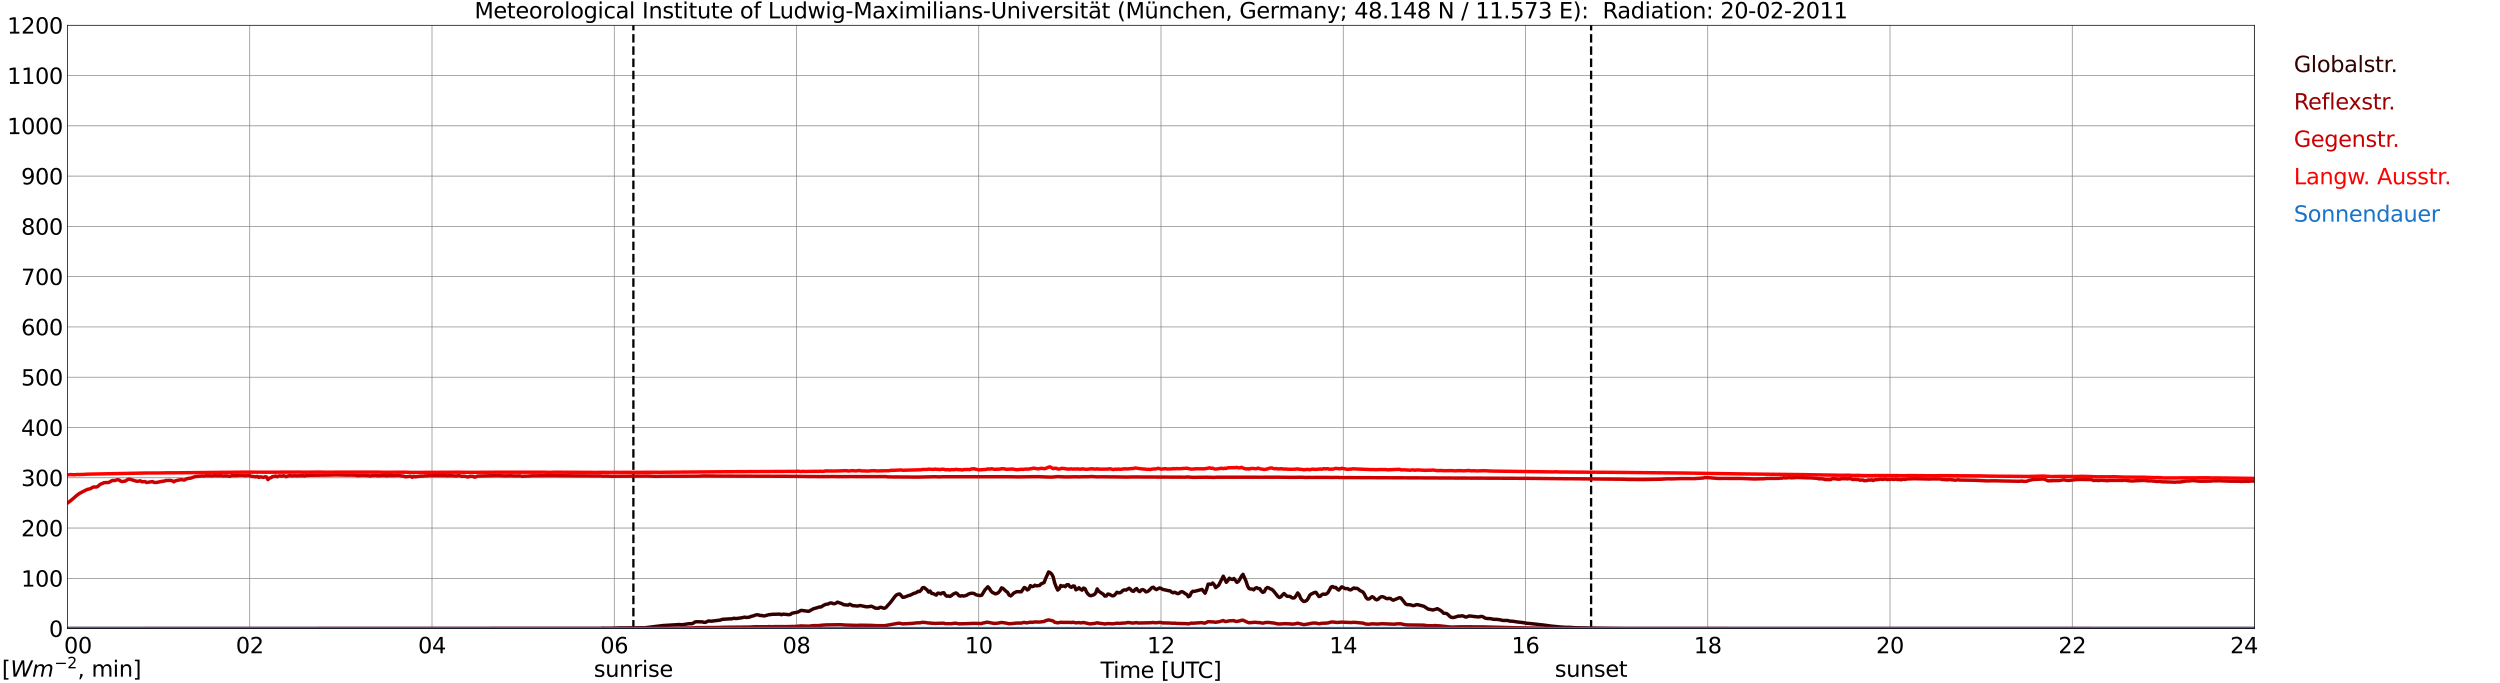 <?xml version="1.0" encoding="utf-8" standalone="no"?>
<!DOCTYPE svg PUBLIC "-//W3C//DTD SVG 1.1//EN"
  "http://www.w3.org/Graphics/SVG/1.1/DTD/svg11.dtd">
<svg xmlns:xlink="http://www.w3.org/1999/xlink" width="1085.4pt" height="296.64pt" viewBox="0 0 1085.4 296.64" xmlns="http://www.w3.org/2000/svg" version="1.1">
 <defs>
  <style type="text/css">*{stroke-linejoin: round; stroke-linecap: butt}</style>
 </defs>
 <g id="figure_1">
  <g id="patch_1">
   <path d="M 0 296.64 
L 1085.4 296.64 
L 1085.4 0 
L 0 0 
z
" style="fill: #ffffff"/>
  </g>
  <g id="axes_1">
   <g id="patch_2">
    <path d="M 29.306 272.909 
L 978.814 272.909 
L 978.814 10.976 
L 29.306 10.976 
z
" style="fill: #ffffff"/>
   </g>
   <g id="patch_3">
    <path d="M 978.814 272.909 
L 978.814 272.909 
L 978.814 10.976 
L 978.814 10.976 
z
" clip-path="url(#p1723386d76)" style="fill: #d3d3d3; opacity: 0.25; stroke: #d3d3d3; stroke-linejoin: miter"/>
   </g>
   <g id="matplotlib.axis_1">
    <g id="xtick_1">
     <g id="line2d_1">
      <path d="M 29.306 272.909 
L 29.306 10.976 
" clip-path="url(#p1723386d76)" style="fill: none; stroke: #808080; stroke-width: 0.3; stroke-linecap: square"/>
     </g>
     <g id="line2d_2"/>
     <g id="text_1">
      <!--    00 -->
      <g transform="translate(18.733 283.627) scale(0.095 -0.095)">
       <defs>
        <path id="DejaVuSans-20" transform="scale(0.016)"/>
        <path id="DejaVuSans-30" d="M 2034 4250 
Q 1547 4250 1301 3770 
Q 1056 3291 1056 2328 
Q 1056 1369 1301 889 
Q 1547 409 2034 409 
Q 2525 409 2770 889 
Q 3016 1369 3016 2328 
Q 3016 3291 2770 3770 
Q 2525 4250 2034 4250 
z
M 2034 4750 
Q 2819 4750 3233 4129 
Q 3647 3509 3647 2328 
Q 3647 1150 3233 529 
Q 2819 -91 2034 -91 
Q 1250 -91 836 529 
Q 422 1150 422 2328 
Q 422 3509 836 4129 
Q 1250 4750 2034 4750 
z
" transform="scale(0.016)"/>
       </defs>
       <use xlink:href="#DejaVuSans-20"/>
       <use xlink:href="#DejaVuSans-20" transform="translate(31.787 0)"/>
       <use xlink:href="#DejaVuSans-20" transform="translate(63.574 0)"/>
       <use xlink:href="#DejaVuSans-30" transform="translate(95.361 0)"/>
       <use xlink:href="#DejaVuSans-30" transform="translate(158.984 0)"/>
      </g>
     </g>
    </g>
    <g id="xtick_2">
     <g id="line2d_3">
      <path d="M 108.431 272.909 
L 108.431 10.976 
" clip-path="url(#p1723386d76)" style="fill: none; stroke: #808080; stroke-width: 0.3; stroke-linecap: square"/>
     </g>
     <g id="line2d_4"/>
     <g id="text_2">
      <!-- 02 -->
      <g transform="translate(102.387 283.627) scale(0.095 -0.095)">
       <defs>
        <path id="DejaVuSans-32" d="M 1228 531 
L 3431 531 
L 3431 0 
L 469 0 
L 469 531 
Q 828 903 1448 1529 
Q 2069 2156 2228 2338 
Q 2531 2678 2651 2914 
Q 2772 3150 2772 3378 
Q 2772 3750 2511 3984 
Q 2250 4219 1831 4219 
Q 1534 4219 1204 4116 
Q 875 4013 500 3803 
L 500 4441 
Q 881 4594 1212 4672 
Q 1544 4750 1819 4750 
Q 2544 4750 2975 4387 
Q 3406 4025 3406 3419 
Q 3406 3131 3298 2873 
Q 3191 2616 2906 2266 
Q 2828 2175 2409 1742 
Q 1991 1309 1228 531 
z
" transform="scale(0.016)"/>
       </defs>
       <use xlink:href="#DejaVuSans-30"/>
       <use xlink:href="#DejaVuSans-32" transform="translate(63.623 0)"/>
      </g>
     </g>
    </g>
    <g id="xtick_3">
     <g id="line2d_5">
      <path d="M 187.557 272.909 
L 187.557 10.976 
" clip-path="url(#p1723386d76)" style="fill: none; stroke: #808080; stroke-width: 0.3; stroke-linecap: square"/>
     </g>
     <g id="line2d_6"/>
     <g id="text_3">
      <!-- 04 -->
      <g transform="translate(181.513 283.627) scale(0.095 -0.095)">
       <defs>
        <path id="DejaVuSans-34" d="M 2419 4116 
L 825 1625 
L 2419 1625 
L 2419 4116 
z
M 2253 4666 
L 3047 4666 
L 3047 1625 
L 3713 1625 
L 3713 1100 
L 3047 1100 
L 3047 0 
L 2419 0 
L 2419 1100 
L 313 1100 
L 313 1709 
L 2253 4666 
z
" transform="scale(0.016)"/>
       </defs>
       <use xlink:href="#DejaVuSans-30"/>
       <use xlink:href="#DejaVuSans-34" transform="translate(63.623 0)"/>
      </g>
     </g>
    </g>
    <g id="xtick_4">
     <g id="line2d_7">
      <path d="M 266.683 272.909 
L 266.683 10.976 
" clip-path="url(#p1723386d76)" style="fill: none; stroke: #808080; stroke-width: 0.3; stroke-linecap: square"/>
     </g>
     <g id="line2d_8"/>
     <g id="text_4">
      <!-- 06 -->
      <g transform="translate(260.638 283.627) scale(0.095 -0.095)">
       <defs>
        <path id="DejaVuSans-36" d="M 2113 2584 
Q 1688 2584 1439 2293 
Q 1191 2003 1191 1497 
Q 1191 994 1439 701 
Q 1688 409 2113 409 
Q 2538 409 2786 701 
Q 3034 994 3034 1497 
Q 3034 2003 2786 2293 
Q 2538 2584 2113 2584 
z
M 3366 4563 
L 3366 3988 
Q 3128 4100 2886 4159 
Q 2644 4219 2406 4219 
Q 1781 4219 1451 3797 
Q 1122 3375 1075 2522 
Q 1259 2794 1537 2939 
Q 1816 3084 2150 3084 
Q 2853 3084 3261 2657 
Q 3669 2231 3669 1497 
Q 3669 778 3244 343 
Q 2819 -91 2113 -91 
Q 1303 -91 875 529 
Q 447 1150 447 2328 
Q 447 3434 972 4092 
Q 1497 4750 2381 4750 
Q 2619 4750 2861 4703 
Q 3103 4656 3366 4563 
z
" transform="scale(0.016)"/>
       </defs>
       <use xlink:href="#DejaVuSans-30"/>
       <use xlink:href="#DejaVuSans-36" transform="translate(63.623 0)"/>
      </g>
     </g>
    </g>
    <g id="xtick_5">
     <g id="line2d_9">
      <path d="M 345.808 272.909 
L 345.808 10.976 
" clip-path="url(#p1723386d76)" style="fill: none; stroke: #808080; stroke-width: 0.3; stroke-linecap: square"/>
     </g>
     <g id="line2d_10"/>
     <g id="text_5">
      <!-- 08 -->
      <g transform="translate(339.764 283.627) scale(0.095 -0.095)">
       <defs>
        <path id="DejaVuSans-38" d="M 2034 2216 
Q 1584 2216 1326 1975 
Q 1069 1734 1069 1313 
Q 1069 891 1326 650 
Q 1584 409 2034 409 
Q 2484 409 2743 651 
Q 3003 894 3003 1313 
Q 3003 1734 2745 1975 
Q 2488 2216 2034 2216 
z
M 1403 2484 
Q 997 2584 770 2862 
Q 544 3141 544 3541 
Q 544 4100 942 4425 
Q 1341 4750 2034 4750 
Q 2731 4750 3128 4425 
Q 3525 4100 3525 3541 
Q 3525 3141 3298 2862 
Q 3072 2584 2669 2484 
Q 3125 2378 3379 2068 
Q 3634 1759 3634 1313 
Q 3634 634 3220 271 
Q 2806 -91 2034 -91 
Q 1263 -91 848 271 
Q 434 634 434 1313 
Q 434 1759 690 2068 
Q 947 2378 1403 2484 
z
M 1172 3481 
Q 1172 3119 1398 2916 
Q 1625 2713 2034 2713 
Q 2441 2713 2670 2916 
Q 2900 3119 2900 3481 
Q 2900 3844 2670 4047 
Q 2441 4250 2034 4250 
Q 1625 4250 1398 4047 
Q 1172 3844 1172 3481 
z
" transform="scale(0.016)"/>
       </defs>
       <use xlink:href="#DejaVuSans-30"/>
       <use xlink:href="#DejaVuSans-38" transform="translate(63.623 0)"/>
      </g>
     </g>
    </g>
    <g id="xtick_6">
     <g id="line2d_11">
      <path d="M 424.934 272.909 
L 424.934 10.976 
" clip-path="url(#p1723386d76)" style="fill: none; stroke: #808080; stroke-width: 0.3; stroke-linecap: square"/>
     </g>
     <g id="line2d_12"/>
     <g id="text_6">
      <!-- 10 -->
      <g transform="translate(418.89 283.627) scale(0.095 -0.095)">
       <defs>
        <path id="DejaVuSans-31" d="M 794 531 
L 1825 531 
L 1825 4091 
L 703 3866 
L 703 4441 
L 1819 4666 
L 2450 4666 
L 2450 531 
L 3481 531 
L 3481 0 
L 794 0 
L 794 531 
z
" transform="scale(0.016)"/>
       </defs>
       <use xlink:href="#DejaVuSans-31"/>
       <use xlink:href="#DejaVuSans-30" transform="translate(63.623 0)"/>
      </g>
     </g>
    </g>
    <g id="xtick_7">
     <g id="line2d_13">
      <path d="M 504.06 272.909 
L 504.06 10.976 
" clip-path="url(#p1723386d76)" style="fill: none; stroke: #808080; stroke-width: 0.3; stroke-linecap: square"/>
     </g>
     <g id="line2d_14"/>
     <g id="text_7">
      <!-- 12 -->
      <g transform="translate(498.015 283.627) scale(0.095 -0.095)">
       <use xlink:href="#DejaVuSans-31"/>
       <use xlink:href="#DejaVuSans-32" transform="translate(63.623 0)"/>
      </g>
     </g>
    </g>
    <g id="xtick_8">
     <g id="line2d_15">
      <path d="M 583.185 272.909 
L 583.185 10.976 
" clip-path="url(#p1723386d76)" style="fill: none; stroke: #808080; stroke-width: 0.3; stroke-linecap: square"/>
     </g>
     <g id="line2d_16"/>
     <g id="text_8">
      <!-- 14 -->
      <g transform="translate(577.141 283.627) scale(0.095 -0.095)">
       <use xlink:href="#DejaVuSans-31"/>
       <use xlink:href="#DejaVuSans-34" transform="translate(63.623 0)"/>
      </g>
     </g>
    </g>
    <g id="xtick_9">
     <g id="line2d_17">
      <path d="M 662.311 272.909 
L 662.311 10.976 
" clip-path="url(#p1723386d76)" style="fill: none; stroke: #808080; stroke-width: 0.3; stroke-linecap: square"/>
     </g>
     <g id="line2d_18"/>
     <g id="text_9">
      <!-- 16 -->
      <g transform="translate(656.267 283.627) scale(0.095 -0.095)">
       <use xlink:href="#DejaVuSans-31"/>
       <use xlink:href="#DejaVuSans-36" transform="translate(63.623 0)"/>
      </g>
     </g>
    </g>
    <g id="xtick_10">
     <g id="line2d_19">
      <path d="M 741.437 272.909 
L 741.437 10.976 
" clip-path="url(#p1723386d76)" style="fill: none; stroke: #808080; stroke-width: 0.3; stroke-linecap: square"/>
     </g>
     <g id="line2d_20"/>
     <g id="text_10">
      <!-- 18 -->
      <g transform="translate(735.392 283.627) scale(0.095 -0.095)">
       <use xlink:href="#DejaVuSans-31"/>
       <use xlink:href="#DejaVuSans-38" transform="translate(63.623 0)"/>
      </g>
     </g>
    </g>
    <g id="xtick_11">
     <g id="line2d_21">
      <path d="M 820.562 272.909 
L 820.562 10.976 
" clip-path="url(#p1723386d76)" style="fill: none; stroke: #808080; stroke-width: 0.3; stroke-linecap: square"/>
     </g>
     <g id="line2d_22"/>
     <g id="text_11">
      <!-- 20 -->
      <g transform="translate(814.518 283.627) scale(0.095 -0.095)">
       <use xlink:href="#DejaVuSans-32"/>
       <use xlink:href="#DejaVuSans-30" transform="translate(63.623 0)"/>
      </g>
     </g>
    </g>
    <g id="xtick_12">
     <g id="line2d_23">
      <path d="M 899.688 272.909 
L 899.688 10.976 
" clip-path="url(#p1723386d76)" style="fill: none; stroke: #808080; stroke-width: 0.3; stroke-linecap: square"/>
     </g>
     <g id="line2d_24"/>
     <g id="text_12">
      <!-- 22 -->
      <g transform="translate(893.644 283.627) scale(0.095 -0.095)">
       <use xlink:href="#DejaVuSans-32"/>
       <use xlink:href="#DejaVuSans-32" transform="translate(63.623 0)"/>
      </g>
     </g>
    </g>
    <g id="xtick_13">
     <g id="line2d_25">
      <path d="M 978.814 272.909 
L 978.814 10.976 
" clip-path="url(#p1723386d76)" style="fill: none; stroke: #808080; stroke-width: 0.3; stroke-linecap: square"/>
     </g>
     <g id="line2d_26"/>
     <g id="text_13">
      <!-- 24    -->
      <g transform="translate(968.241 283.627) scale(0.095 -0.095)">
       <use xlink:href="#DejaVuSans-32"/>
       <use xlink:href="#DejaVuSans-34" transform="translate(63.623 0)"/>
       <use xlink:href="#DejaVuSans-20" transform="translate(127.246 0)"/>
       <use xlink:href="#DejaVuSans-20" transform="translate(159.033 0)"/>
       <use xlink:href="#DejaVuSans-20" transform="translate(190.82 0)"/>
      </g>
     </g>
    </g>
    <g id="text_14">
     <!-- Time [UTC] -->
     <g transform="translate(477.806 294.322) scale(0.095 -0.095)">
      <defs>
       <path id="DejaVuSans-54" d="M -19 4666 
L 3928 4666 
L 3928 4134 
L 2272 4134 
L 2272 0 
L 1638 0 
L 1638 4134 
L -19 4134 
L -19 4666 
z
" transform="scale(0.016)"/>
       <path id="DejaVuSans-69" d="M 603 3500 
L 1178 3500 
L 1178 0 
L 603 0 
L 603 3500 
z
M 603 4863 
L 1178 4863 
L 1178 4134 
L 603 4134 
L 603 4863 
z
" transform="scale(0.016)"/>
       <path id="DejaVuSans-6d" d="M 3328 2828 
Q 3544 3216 3844 3400 
Q 4144 3584 4550 3584 
Q 5097 3584 5394 3201 
Q 5691 2819 5691 2113 
L 5691 0 
L 5113 0 
L 5113 2094 
Q 5113 2597 4934 2840 
Q 4756 3084 4391 3084 
Q 3944 3084 3684 2787 
Q 3425 2491 3425 1978 
L 3425 0 
L 2847 0 
L 2847 2094 
Q 2847 2600 2669 2842 
Q 2491 3084 2119 3084 
Q 1678 3084 1418 2786 
Q 1159 2488 1159 1978 
L 1159 0 
L 581 0 
L 581 3500 
L 1159 3500 
L 1159 2956 
Q 1356 3278 1631 3431 
Q 1906 3584 2284 3584 
Q 2666 3584 2933 3390 
Q 3200 3197 3328 2828 
z
" transform="scale(0.016)"/>
       <path id="DejaVuSans-65" d="M 3597 1894 
L 3597 1613 
L 953 1613 
Q 991 1019 1311 708 
Q 1631 397 2203 397 
Q 2534 397 2845 478 
Q 3156 559 3463 722 
L 3463 178 
Q 3153 47 2828 -22 
Q 2503 -91 2169 -91 
Q 1331 -91 842 396 
Q 353 884 353 1716 
Q 353 2575 817 3079 
Q 1281 3584 2069 3584 
Q 2775 3584 3186 3129 
Q 3597 2675 3597 1894 
z
M 3022 2063 
Q 3016 2534 2758 2815 
Q 2500 3097 2075 3097 
Q 1594 3097 1305 2825 
Q 1016 2553 972 2059 
L 3022 2063 
z
" transform="scale(0.016)"/>
       <path id="DejaVuSans-5b" d="M 550 4863 
L 1875 4863 
L 1875 4416 
L 1125 4416 
L 1125 -397 
L 1875 -397 
L 1875 -844 
L 550 -844 
L 550 4863 
z
" transform="scale(0.016)"/>
       <path id="DejaVuSans-55" d="M 556 4666 
L 1191 4666 
L 1191 1831 
Q 1191 1081 1462 751 
Q 1734 422 2344 422 
Q 2950 422 3222 751 
Q 3494 1081 3494 1831 
L 3494 4666 
L 4128 4666 
L 4128 1753 
Q 4128 841 3676 375 
Q 3225 -91 2344 -91 
Q 1459 -91 1007 375 
Q 556 841 556 1753 
L 556 4666 
z
" transform="scale(0.016)"/>
       <path id="DejaVuSans-43" d="M 4122 4306 
L 4122 3641 
Q 3803 3938 3442 4084 
Q 3081 4231 2675 4231 
Q 1875 4231 1450 3742 
Q 1025 3253 1025 2328 
Q 1025 1406 1450 917 
Q 1875 428 2675 428 
Q 3081 428 3442 575 
Q 3803 722 4122 1019 
L 4122 359 
Q 3791 134 3420 21 
Q 3050 -91 2638 -91 
Q 1578 -91 968 557 
Q 359 1206 359 2328 
Q 359 3453 968 4101 
Q 1578 4750 2638 4750 
Q 3056 4750 3426 4639 
Q 3797 4528 4122 4306 
z
" transform="scale(0.016)"/>
       <path id="DejaVuSans-5d" d="M 1947 4863 
L 1947 -844 
L 622 -844 
L 622 -397 
L 1369 -397 
L 1369 4416 
L 622 4416 
L 622 4863 
L 1947 4863 
z
" transform="scale(0.016)"/>
      </defs>
      <use xlink:href="#DejaVuSans-54"/>
      <use xlink:href="#DejaVuSans-69" transform="translate(57.959 0)"/>
      <use xlink:href="#DejaVuSans-6d" transform="translate(85.742 0)"/>
      <use xlink:href="#DejaVuSans-65" transform="translate(183.154 0)"/>
      <use xlink:href="#DejaVuSans-20" transform="translate(244.678 0)"/>
      <use xlink:href="#DejaVuSans-5b" transform="translate(276.465 0)"/>
      <use xlink:href="#DejaVuSans-55" transform="translate(315.479 0)"/>
      <use xlink:href="#DejaVuSans-54" transform="translate(388.672 0)"/>
      <use xlink:href="#DejaVuSans-43" transform="translate(443.881 0)"/>
      <use xlink:href="#DejaVuSans-5d" transform="translate(513.705 0)"/>
     </g>
    </g>
   </g>
   <g id="matplotlib.axis_2">
    <g id="ytick_1">
     <g id="line2d_27">
      <path d="M 29.306 272.909 
L 978.814 272.909 
" clip-path="url(#p1723386d76)" style="fill: none; stroke: #808080; stroke-width: 0.3; stroke-linecap: square"/>
     </g>
     <g id="line2d_28"/>
     <g id="text_15">
      <!-- 0 -->
      <g transform="translate(21.261 276.518) scale(0.095 -0.095)">
       <use xlink:href="#DejaVuSans-30"/>
      </g>
     </g>
    </g>
    <g id="ytick_2">
     <g id="line2d_29">
      <path d="M 29.306 251.081 
L 978.814 251.081 
" clip-path="url(#p1723386d76)" style="fill: none; stroke: #808080; stroke-width: 0.3; stroke-linecap: square"/>
     </g>
     <g id="line2d_30"/>
     <g id="text_16">
      <!-- 100 -->
      <g transform="translate(9.173 254.69) scale(0.095 -0.095)">
       <use xlink:href="#DejaVuSans-31"/>
       <use xlink:href="#DejaVuSans-30" transform="translate(63.623 0)"/>
       <use xlink:href="#DejaVuSans-30" transform="translate(127.246 0)"/>
      </g>
     </g>
    </g>
    <g id="ytick_3">
     <g id="line2d_31">
      <path d="M 29.306 229.253 
L 978.814 229.253 
" clip-path="url(#p1723386d76)" style="fill: none; stroke: #808080; stroke-width: 0.3; stroke-linecap: square"/>
     </g>
     <g id="line2d_32"/>
     <g id="text_17">
      <!-- 200 -->
      <g transform="translate(9.173 232.863) scale(0.095 -0.095)">
       <use xlink:href="#DejaVuSans-32"/>
       <use xlink:href="#DejaVuSans-30" transform="translate(63.623 0)"/>
       <use xlink:href="#DejaVuSans-30" transform="translate(127.246 0)"/>
      </g>
     </g>
    </g>
    <g id="ytick_4">
     <g id="line2d_33">
      <path d="M 29.306 207.426 
L 978.814 207.426 
" clip-path="url(#p1723386d76)" style="fill: none; stroke: #808080; stroke-width: 0.3; stroke-linecap: square"/>
     </g>
     <g id="line2d_34"/>
     <g id="text_18">
      <!-- 300 -->
      <g transform="translate(9.173 211.035) scale(0.095 -0.095)">
       <defs>
        <path id="DejaVuSans-33" d="M 2597 2516 
Q 3050 2419 3304 2112 
Q 3559 1806 3559 1356 
Q 3559 666 3084 287 
Q 2609 -91 1734 -91 
Q 1441 -91 1130 -33 
Q 819 25 488 141 
L 488 750 
Q 750 597 1062 519 
Q 1375 441 1716 441 
Q 2309 441 2620 675 
Q 2931 909 2931 1356 
Q 2931 1769 2642 2001 
Q 2353 2234 1838 2234 
L 1294 2234 
L 1294 2753 
L 1863 2753 
Q 2328 2753 2575 2939 
Q 2822 3125 2822 3475 
Q 2822 3834 2567 4026 
Q 2313 4219 1838 4219 
Q 1578 4219 1281 4162 
Q 984 4106 628 3988 
L 628 4550 
Q 988 4650 1302 4700 
Q 1616 4750 1894 4750 
Q 2613 4750 3031 4423 
Q 3450 4097 3450 3541 
Q 3450 3153 3228 2886 
Q 3006 2619 2597 2516 
z
" transform="scale(0.016)"/>
       </defs>
       <use xlink:href="#DejaVuSans-33"/>
       <use xlink:href="#DejaVuSans-30" transform="translate(63.623 0)"/>
       <use xlink:href="#DejaVuSans-30" transform="translate(127.246 0)"/>
      </g>
     </g>
    </g>
    <g id="ytick_5">
     <g id="line2d_35">
      <path d="M 29.306 185.598 
L 978.814 185.598 
" clip-path="url(#p1723386d76)" style="fill: none; stroke: #808080; stroke-width: 0.3; stroke-linecap: square"/>
     </g>
     <g id="line2d_36"/>
     <g id="text_19">
      <!-- 400 -->
      <g transform="translate(9.173 189.207) scale(0.095 -0.095)">
       <use xlink:href="#DejaVuSans-34"/>
       <use xlink:href="#DejaVuSans-30" transform="translate(63.623 0)"/>
       <use xlink:href="#DejaVuSans-30" transform="translate(127.246 0)"/>
      </g>
     </g>
    </g>
    <g id="ytick_6">
     <g id="line2d_37">
      <path d="M 29.306 163.77 
L 978.814 163.77 
" clip-path="url(#p1723386d76)" style="fill: none; stroke: #808080; stroke-width: 0.3; stroke-linecap: square"/>
     </g>
     <g id="line2d_38"/>
     <g id="text_20">
      <!-- 500 -->
      <g transform="translate(9.173 167.379) scale(0.095 -0.095)">
       <defs>
        <path id="DejaVuSans-35" d="M 691 4666 
L 3169 4666 
L 3169 4134 
L 1269 4134 
L 1269 2991 
Q 1406 3038 1543 3061 
Q 1681 3084 1819 3084 
Q 2600 3084 3056 2656 
Q 3513 2228 3513 1497 
Q 3513 744 3044 326 
Q 2575 -91 1722 -91 
Q 1428 -91 1123 -41 
Q 819 9 494 109 
L 494 744 
Q 775 591 1075 516 
Q 1375 441 1709 441 
Q 2250 441 2565 725 
Q 2881 1009 2881 1497 
Q 2881 1984 2565 2268 
Q 2250 2553 1709 2553 
Q 1456 2553 1204 2497 
Q 953 2441 691 2322 
L 691 4666 
z
" transform="scale(0.016)"/>
       </defs>
       <use xlink:href="#DejaVuSans-35"/>
       <use xlink:href="#DejaVuSans-30" transform="translate(63.623 0)"/>
       <use xlink:href="#DejaVuSans-30" transform="translate(127.246 0)"/>
      </g>
     </g>
    </g>
    <g id="ytick_7">
     <g id="line2d_39">
      <path d="M 29.306 141.942 
L 978.814 141.942 
" clip-path="url(#p1723386d76)" style="fill: none; stroke: #808080; stroke-width: 0.3; stroke-linecap: square"/>
     </g>
     <g id="line2d_40"/>
     <g id="text_21">
      <!-- 600 -->
      <g transform="translate(9.173 145.551) scale(0.095 -0.095)">
       <use xlink:href="#DejaVuSans-36"/>
       <use xlink:href="#DejaVuSans-30" transform="translate(63.623 0)"/>
       <use xlink:href="#DejaVuSans-30" transform="translate(127.246 0)"/>
      </g>
     </g>
    </g>
    <g id="ytick_8">
     <g id="line2d_41">
      <path d="M 29.306 120.114 
L 978.814 120.114 
" clip-path="url(#p1723386d76)" style="fill: none; stroke: #808080; stroke-width: 0.3; stroke-linecap: square"/>
     </g>
     <g id="line2d_42"/>
     <g id="text_22">
      <!-- 700 -->
      <g transform="translate(9.173 123.724) scale(0.095 -0.095)">
       <defs>
        <path id="DejaVuSans-37" d="M 525 4666 
L 3525 4666 
L 3525 4397 
L 1831 0 
L 1172 0 
L 2766 4134 
L 525 4134 
L 525 4666 
z
" transform="scale(0.016)"/>
       </defs>
       <use xlink:href="#DejaVuSans-37"/>
       <use xlink:href="#DejaVuSans-30" transform="translate(63.623 0)"/>
       <use xlink:href="#DejaVuSans-30" transform="translate(127.246 0)"/>
      </g>
     </g>
    </g>
    <g id="ytick_9">
     <g id="line2d_43">
      <path d="M 29.306 98.287 
L 978.814 98.287 
" clip-path="url(#p1723386d76)" style="fill: none; stroke: #808080; stroke-width: 0.3; stroke-linecap: square"/>
     </g>
     <g id="line2d_44"/>
     <g id="text_23">
      <!-- 800 -->
      <g transform="translate(9.173 101.896) scale(0.095 -0.095)">
       <use xlink:href="#DejaVuSans-38"/>
       <use xlink:href="#DejaVuSans-30" transform="translate(63.623 0)"/>
       <use xlink:href="#DejaVuSans-30" transform="translate(127.246 0)"/>
      </g>
     </g>
    </g>
    <g id="ytick_10">
     <g id="line2d_45">
      <path d="M 29.306 76.459 
L 978.814 76.459 
" clip-path="url(#p1723386d76)" style="fill: none; stroke: #808080; stroke-width: 0.3; stroke-linecap: square"/>
     </g>
     <g id="line2d_46"/>
     <g id="text_24">
      <!-- 900 -->
      <g transform="translate(9.173 80.068) scale(0.095 -0.095)">
       <defs>
        <path id="DejaVuSans-39" d="M 703 97 
L 703 672 
Q 941 559 1184 500 
Q 1428 441 1663 441 
Q 2288 441 2617 861 
Q 2947 1281 2994 2138 
Q 2813 1869 2534 1725 
Q 2256 1581 1919 1581 
Q 1219 1581 811 2004 
Q 403 2428 403 3163 
Q 403 3881 828 4315 
Q 1253 4750 1959 4750 
Q 2769 4750 3195 4129 
Q 3622 3509 3622 2328 
Q 3622 1225 3098 567 
Q 2575 -91 1691 -91 
Q 1453 -91 1209 -44 
Q 966 3 703 97 
z
M 1959 2075 
Q 2384 2075 2632 2365 
Q 2881 2656 2881 3163 
Q 2881 3666 2632 3958 
Q 2384 4250 1959 4250 
Q 1534 4250 1286 3958 
Q 1038 3666 1038 3163 
Q 1038 2656 1286 2365 
Q 1534 2075 1959 2075 
z
" transform="scale(0.016)"/>
       </defs>
       <use xlink:href="#DejaVuSans-39"/>
       <use xlink:href="#DejaVuSans-30" transform="translate(63.623 0)"/>
       <use xlink:href="#DejaVuSans-30" transform="translate(127.246 0)"/>
      </g>
     </g>
    </g>
    <g id="ytick_11">
     <g id="line2d_47">
      <path d="M 29.306 54.631 
L 978.814 54.631 
" clip-path="url(#p1723386d76)" style="fill: none; stroke: #808080; stroke-width: 0.3; stroke-linecap: square"/>
     </g>
     <g id="line2d_48"/>
     <g id="text_25">
      <!-- 1000 -->
      <g transform="translate(3.128 58.24) scale(0.095 -0.095)">
       <use xlink:href="#DejaVuSans-31"/>
       <use xlink:href="#DejaVuSans-30" transform="translate(63.623 0)"/>
       <use xlink:href="#DejaVuSans-30" transform="translate(127.246 0)"/>
       <use xlink:href="#DejaVuSans-30" transform="translate(190.869 0)"/>
      </g>
     </g>
    </g>
    <g id="ytick_12">
     <g id="line2d_49">
      <path d="M 29.306 32.803 
L 978.814 32.803 
" clip-path="url(#p1723386d76)" style="fill: none; stroke: #808080; stroke-width: 0.3; stroke-linecap: square"/>
     </g>
     <g id="line2d_50"/>
     <g id="text_26">
      <!-- 1100 -->
      <g transform="translate(3.128 36.413) scale(0.095 -0.095)">
       <use xlink:href="#DejaVuSans-31"/>
       <use xlink:href="#DejaVuSans-31" transform="translate(63.623 0)"/>
       <use xlink:href="#DejaVuSans-30" transform="translate(127.246 0)"/>
       <use xlink:href="#DejaVuSans-30" transform="translate(190.869 0)"/>
      </g>
     </g>
    </g>
    <g id="ytick_13">
     <g id="line2d_51">
      <path d="M 29.306 10.976 
L 978.814 10.976 
" clip-path="url(#p1723386d76)" style="fill: none; stroke: #808080; stroke-width: 0.3; stroke-linecap: square"/>
     </g>
     <g id="line2d_52"/>
     <g id="text_27">
      <!-- 1200 -->
      <g transform="translate(3.128 14.585) scale(0.095 -0.095)">
       <use xlink:href="#DejaVuSans-31"/>
       <use xlink:href="#DejaVuSans-32" transform="translate(63.623 0)"/>
       <use xlink:href="#DejaVuSans-30" transform="translate(127.246 0)"/>
       <use xlink:href="#DejaVuSans-30" transform="translate(190.869 0)"/>
      </g>
     </g>
    </g>
   </g>
   <g id="line2d_53">
    <path d="M 274.991 272.909 
L 274.991 10.976 
" clip-path="url(#p1723386d76)" style="fill: none; stroke-dasharray: 3.7,1.6; stroke-dashoffset: 0; stroke: #000000"/>
   </g>
   <g id="line2d_54">
    <path d="M 690.796 272.909 
L 690.796 10.976 
" clip-path="url(#p1723386d76)" style="fill: none; stroke-dasharray: 3.7,1.6; stroke-dashoffset: 0; stroke: #000000"/>
   </g>
   <g id="line2d_55">
    <path d="M 29.306 272.909 
L 260.748 272.909 
L 261.408 272.795 
L 264.705 272.839 
L 269.32 272.623 
L 279.87 272.56 
L 287.783 271.59 
L 295.036 271.139 
L 295.696 271.246 
L 297.014 271.117 
L 298.992 270.794 
L 300.311 270.816 
L 300.971 270.558 
L 301.63 270.084 
L 302.289 269.934 
L 304.927 269.997 
L 305.586 270.191 
L 306.246 270.213 
L 307.564 269.589 
L 308.883 269.696 
L 310.202 269.523 
L 312.839 269.2 
L 313.499 268.899 
L 316.796 268.685 
L 317.455 268.707 
L 318.774 268.406 
L 319.433 268.556 
L 321.411 268.318 
L 322.73 268.061 
L 323.39 267.932 
L 324.049 268.083 
L 325.368 267.932 
L 326.027 267.629 
L 327.346 267.308 
L 328.005 267.007 
L 328.665 266.919 
L 329.324 266.963 
L 329.983 267.242 
L 330.643 267.199 
L 331.302 267.371 
L 331.961 267.393 
L 333.94 266.834 
L 334.599 266.834 
L 335.258 266.703 
L 336.577 266.684 
L 338.555 266.618 
L 339.215 266.897 
L 339.874 266.64 
L 341.193 266.725 
L 342.512 266.876 
L 343.171 266.747 
L 343.83 266.251 
L 346.468 265.714 
L 347.787 265.003 
L 349.105 265.153 
L 351.083 265.435 
L 353.062 264.337 
L 355.04 263.776 
L 355.699 263.518 
L 356.359 263.562 
L 357.677 262.765 
L 358.337 262.442 
L 359.655 262.204 
L 360.315 261.818 
L 360.974 261.774 
L 361.634 262.054 
L 362.293 262.119 
L 362.952 261.862 
L 363.612 261.43 
L 365.59 262.119 
L 366.249 262.528 
L 368.227 262.744 
L 368.887 262.333 
L 369.546 262.593 
L 370.206 262.979 
L 370.865 262.979 
L 372.184 263.13 
L 373.502 262.894 
L 376.14 263.453 
L 377.459 263.368 
L 378.118 263.174 
L 378.777 263.368 
L 380.096 264.055 
L 381.415 264.077 
L 382.074 263.669 
L 382.734 263.713 
L 383.393 263.992 
L 384.053 264.077 
L 384.712 263.669 
L 386.69 261.451 
L 388.668 258.804 
L 389.328 258.245 
L 389.987 257.944 
L 390.646 257.9 
L 391.965 259.343 
L 392.624 259.256 
L 394.603 258.524 
L 395.262 258.374 
L 396.581 257.684 
L 397.899 257.276 
L 398.559 256.737 
L 399.218 256.824 
L 399.878 256.221 
L 400.537 255.209 
L 401.196 255.08 
L 402.515 256.156 
L 403.175 257.081 
L 403.834 256.608 
L 404.493 257.662 
L 405.153 257.706 
L 406.471 258.374 
L 407.131 257.533 
L 407.79 257.555 
L 408.45 257.878 
L 409.109 257.405 
L 409.768 257.339 
L 410.428 258.352 
L 411.087 258.847 
L 411.746 258.719 
L 412.406 258.954 
L 413.065 258.588 
L 413.725 258.029 
L 414.384 257.662 
L 415.043 257.426 
L 415.703 257.856 
L 416.362 258.653 
L 417.022 258.804 
L 417.681 258.631 
L 418.34 258.804 
L 419.659 258.459 
L 420.318 258.007 
L 420.978 257.728 
L 421.637 257.577 
L 422.297 257.555 
L 422.956 257.706 
L 423.615 258.158 
L 424.275 258.374 
L 425.593 258.588 
L 426.253 258.396 
L 427.572 256.2 
L 428.89 254.757 
L 429.55 255.447 
L 430.209 256.586 
L 430.869 257.21 
L 432.187 257.835 
L 432.847 257.642 
L 433.506 257.254 
L 434.165 256.479 
L 434.825 255.23 
L 435.484 255.488 
L 436.803 256.715 
L 437.462 257.188 
L 438.122 258.374 
L 438.781 258.719 
L 439.44 258.223 
L 440.1 257.511 
L 441.419 256.868 
L 443.397 256.931 
L 444.716 255.058 
L 445.375 255.403 
L 446.034 256.134 
L 446.694 255.726 
L 447.353 254.24 
L 448.012 254.713 
L 448.672 254.563 
L 449.331 254.067 
L 449.991 254.39 
L 450.65 254.24 
L 451.309 254.22 
L 451.969 253.508 
L 453.287 252.928 
L 453.947 251.227 
L 455.266 248.32 
L 455.925 248.621 
L 456.584 249.245 
L 457.244 250.431 
L 457.903 253.142 
L 458.563 254.844 
L 459.222 256.178 
L 459.881 255.597 
L 460.541 254.198 
L 461.2 254.563 
L 461.859 254.37 
L 462.519 254.713 
L 463.178 253.875 
L 463.838 253.831 
L 464.497 254.691 
L 465.156 254.995 
L 465.816 254.412 
L 466.475 254.477 
L 467.134 256.071 
L 467.794 255.726 
L 468.453 255.165 
L 469.113 255.833 
L 469.772 256.221 
L 470.431 255.316 
L 471.091 255.619 
L 471.75 257.06 
L 472.409 257.944 
L 473.069 258.524 
L 473.728 258.631 
L 475.047 258.158 
L 475.706 257.47 
L 476.366 255.682 
L 477.025 256.695 
L 479.003 258.007 
L 479.663 258.804 
L 480.322 258.719 
L 480.981 257.9 
L 481.641 258.029 
L 482.96 258.719 
L 483.619 258.609 
L 484.278 257.963 
L 484.938 257.125 
L 485.597 257.383 
L 486.256 257.339 
L 486.916 256.975 
L 487.575 256.285 
L 488.235 256.093 
L 488.894 256.2 
L 490.213 255.403 
L 490.872 255.898 
L 491.532 256.608 
L 492.191 256.715 
L 492.85 255.898 
L 493.51 255.532 
L 494.169 256.523 
L 494.828 256.887 
L 495.488 256.156 
L 496.147 255.962 
L 496.807 256.285 
L 497.466 256.953 
L 498.125 256.846 
L 498.785 256.435 
L 500.103 255.124 
L 500.763 254.951 
L 501.422 255.619 
L 502.082 255.984 
L 503.4 255.252 
L 504.06 255.447 
L 504.719 255.877 
L 507.357 256.457 
L 508.016 256.523 
L 508.675 257.081 
L 509.335 257.361 
L 509.994 257.125 
L 511.313 257.749 
L 511.972 257.533 
L 512.632 256.975 
L 513.291 256.887 
L 513.95 257.232 
L 514.61 257.771 
L 515.269 258.051 
L 515.929 259.083 
L 516.588 258.719 
L 517.247 257.254 
L 517.907 256.695 
L 518.566 256.758 
L 521.863 255.898 
L 523.182 257.555 
L 523.841 255.92 
L 524.501 253.637 
L 525.16 253.596 
L 525.819 253.703 
L 526.479 253.122 
L 527.138 253.831 
L 527.797 255.124 
L 529.116 254.067 
L 531.094 250.171 
L 532.413 252.819 
L 533.073 252.087 
L 533.732 251.033 
L 534.391 251.4 
L 535.051 251.592 
L 535.71 251.162 
L 537.029 252.84 
L 537.688 252.41 
L 538.348 251.4 
L 539.007 250.129 
L 539.666 249.354 
L 540.985 252.367 
L 541.644 254.434 
L 542.304 255.532 
L 542.963 255.748 
L 543.623 255.726 
L 544.282 256.093 
L 544.941 255.403 
L 545.601 255.145 
L 546.26 255.532 
L 546.919 255.554 
L 547.579 256.586 
L 548.238 257.188 
L 548.898 256.909 
L 549.557 255.597 
L 550.216 255.058 
L 550.876 255.252 
L 551.535 255.682 
L 552.195 255.898 
L 552.854 256.501 
L 554.832 258.976 
L 555.491 259.406 
L 556.151 259.083 
L 556.81 258.286 
L 557.47 257.684 
L 558.788 258.869 
L 560.107 258.932 
L 560.766 259.45 
L 561.426 259.666 
L 562.085 259.493 
L 562.745 258.588 
L 563.404 257.426 
L 564.063 258.245 
L 564.723 259.836 
L 565.382 260.655 
L 566.042 261.15 
L 566.701 261 
L 567.36 260.655 
L 568.02 259.707 
L 568.679 258.352 
L 569.338 257.9 
L 570.657 257.254 
L 571.317 257.169 
L 572.635 258.998 
L 573.295 258.804 
L 573.954 258.116 
L 574.613 257.9 
L 575.273 258.051 
L 575.932 257.835 
L 576.592 257.232 
L 577.91 254.886 
L 578.57 254.65 
L 579.229 255.08 
L 579.889 254.995 
L 580.548 255.726 
L 581.207 256.178 
L 582.526 254.8 
L 583.185 255.036 
L 583.845 255.532 
L 585.164 255.554 
L 585.823 256.027 
L 586.482 256.093 
L 587.801 255.252 
L 588.46 255.488 
L 589.12 255.403 
L 589.779 255.811 
L 590.439 256.394 
L 591.757 257.038 
L 592.417 258.051 
L 593.076 259.428 
L 593.736 260.074 
L 594.395 260.074 
L 595.714 259.061 
L 596.373 259.384 
L 597.032 260.096 
L 597.692 260.419 
L 598.351 260.159 
L 599.011 259.493 
L 599.67 259.083 
L 600.329 259.083 
L 600.989 259.321 
L 601.648 259.729 
L 602.307 259.967 
L 602.967 259.773 
L 603.626 259.817 
L 604.286 260.332 
L 604.945 260.591 
L 607.582 259.472 
L 608.242 259.644 
L 609.561 261.279 
L 610.22 262.183 
L 610.879 262.506 
L 612.198 262.549 
L 613.517 262.958 
L 614.176 262.829 
L 614.836 262.549 
L 615.495 262.528 
L 616.814 262.872 
L 618.133 263.195 
L 620.111 264.466 
L 621.429 264.68 
L 622.089 264.852 
L 624.067 264.272 
L 625.386 265.003 
L 626.045 265.498 
L 626.705 266.21 
L 628.023 266.36 
L 628.683 266.834 
L 629.342 267.522 
L 630.001 267.995 
L 630.661 268.102 
L 631.32 268.061 
L 633.298 267.437 
L 633.958 267.522 
L 634.617 267.371 
L 635.276 267.437 
L 635.936 267.781 
L 636.595 267.91 
L 637.914 267.415 
L 639.892 267.65 
L 641.87 267.867 
L 643.189 267.609 
L 643.848 267.781 
L 644.508 268.211 
L 645.167 268.491 
L 647.145 268.598 
L 648.464 268.877 
L 649.783 268.899 
L 651.102 269.05 
L 652.42 269.373 
L 654.399 269.373 
L 655.717 269.696 
L 656.377 269.674 
L 659.014 270.062 
L 660.992 270.279 
L 662.97 270.621 
L 664.289 270.709 
L 670.224 271.374 
L 673.521 271.828 
L 676.817 272.151 
L 679.455 272.343 
L 681.433 272.365 
L 684.071 272.538 
L 693.302 272.754 
L 701.215 272.861 
L 705.83 272.909 
L 978.154 272.909 
L 978.154 272.909 
" clip-path="url(#p1723386d76)" style="fill: none; stroke: #330000; stroke-width: 1.5; stroke-linecap: square"/>
   </g>
   <g id="line2d_56">
    <path d="M 29.306 272.909 
L 283.827 272.811 
L 290.42 272.701 
L 293.058 272.701 
L 298.992 272.616 
L 300.311 272.616 
L 302.289 272.488 
L 312.18 272.422 
L 314.158 272.337 
L 318.774 272.293 
L 325.368 272.228 
L 328.005 272.077 
L 329.983 272.099 
L 333.28 272.099 
L 333.94 272.014 
L 334.599 272.099 
L 336.577 272.036 
L 340.533 272.058 
L 345.149 271.97 
L 347.787 271.754 
L 351.083 271.863 
L 353.062 271.625 
L 355.699 271.584 
L 357.018 271.411 
L 358.996 271.302 
L 364.93 271.217 
L 366.909 271.368 
L 372.184 271.518 
L 373.502 271.433 
L 378.118 271.497 
L 380.756 271.647 
L 384.053 271.647 
L 389.987 270.593 
L 390.646 270.615 
L 391.965 270.872 
L 395.921 270.658 
L 398.559 270.377 
L 399.218 270.442 
L 400.537 270.163 
L 401.856 270.292 
L 403.175 270.486 
L 403.834 270.464 
L 404.493 270.637 
L 405.153 270.571 
L 405.812 270.678 
L 407.79 270.593 
L 409.109 270.571 
L 409.768 270.571 
L 410.428 270.787 
L 413.065 270.787 
L 414.384 270.593 
L 415.043 270.593 
L 416.362 270.85 
L 417.681 270.809 
L 419 270.787 
L 422.956 270.637 
L 426.253 270.722 
L 426.912 270.442 
L 427.572 270.377 
L 428.231 270.141 
L 428.89 270.163 
L 431.528 270.658 
L 432.847 270.593 
L 434.165 270.377 
L 434.825 270.248 
L 436.144 270.42 
L 437.462 270.658 
L 438.122 270.809 
L 439.44 270.722 
L 441.419 270.506 
L 443.397 270.527 
L 444.056 270.313 
L 444.716 270.226 
L 445.375 270.377 
L 446.034 270.399 
L 447.353 270.097 
L 448.012 270.226 
L 449.331 270.012 
L 451.309 270.076 
L 452.628 269.903 
L 453.287 269.84 
L 453.947 269.473 
L 455.266 269.128 
L 457.244 269.602 
L 457.903 270.163 
L 459.222 270.42 
L 460.541 270.163 
L 461.859 270.226 
L 464.497 270.226 
L 465.156 270.292 
L 465.816 270.141 
L 467.134 270.42 
L 468.453 270.292 
L 469.113 270.442 
L 470.431 270.27 
L 473.069 270.85 
L 473.728 270.85 
L 474.388 270.722 
L 475.047 270.722 
L 476.366 270.377 
L 477.025 270.549 
L 479.003 270.787 
L 479.663 270.916 
L 480.981 270.722 
L 482.96 270.829 
L 484.278 270.7 
L 484.938 270.549 
L 485.597 270.658 
L 488.894 270.442 
L 489.553 270.27 
L 490.872 270.377 
L 491.532 270.527 
L 493.51 270.313 
L 494.169 270.486 
L 499.444 270.377 
L 500.763 270.248 
L 501.422 270.399 
L 502.741 270.313 
L 503.4 270.226 
L 504.06 270.27 
L 504.719 270.442 
L 508.016 270.506 
L 509.335 270.615 
L 509.994 270.527 
L 510.654 270.658 
L 515.269 270.765 
L 515.929 270.894 
L 517.247 270.506 
L 517.907 270.571 
L 519.885 270.442 
L 521.204 270.355 
L 521.863 270.313 
L 522.522 270.506 
L 523.182 270.527 
L 524.501 269.903 
L 527.138 270.054 
L 527.797 270.204 
L 528.457 270.012 
L 529.116 269.99 
L 531.094 269.41 
L 531.754 269.796 
L 532.413 269.818 
L 533.732 269.539 
L 535.71 269.451 
L 536.369 269.753 
L 537.029 269.796 
L 538.348 269.517 
L 539.007 269.301 
L 539.666 269.257 
L 541.644 270.185 
L 542.304 270.377 
L 544.941 270.163 
L 546.26 270.313 
L 546.919 270.313 
L 548.238 270.549 
L 549.557 270.248 
L 550.876 270.248 
L 553.513 270.571 
L 554.173 270.787 
L 555.491 270.916 
L 558.129 270.765 
L 559.448 270.85 
L 560.107 270.809 
L 560.766 270.979 
L 562.085 270.872 
L 563.404 270.571 
L 566.042 271.195 
L 567.36 271.001 
L 569.998 270.506 
L 571.317 270.506 
L 572.635 270.829 
L 573.954 270.593 
L 575.932 270.527 
L 576.592 270.442 
L 577.91 270.076 
L 578.57 270.034 
L 580.548 270.27 
L 582.526 270.097 
L 586.482 270.292 
L 587.801 270.163 
L 591.757 270.527 
L 593.076 270.96 
L 594.395 271.001 
L 595.714 270.829 
L 598.351 270.96 
L 599.67 270.787 
L 605.604 271.001 
L 606.264 270.85 
L 608.242 270.829 
L 609.561 271.152 
L 610.879 271.324 
L 618.133 271.411 
L 619.451 271.625 
L 622.089 271.691 
L 622.748 271.584 
L 625.386 271.754 
L 629.342 272.186 
L 630.661 272.25 
L 633.298 272.143 
L 635.276 272.121 
L 637.255 272.143 
L 638.573 272.099 
L 639.892 272.164 
L 643.189 272.143 
L 657.036 272.509 
L 661.652 272.594 
L 663.63 272.638 
L 670.883 272.723 
L 674.18 272.852 
L 978.154 272.909 
L 978.154 272.909 
" clip-path="url(#p1723386d76)" style="fill: none; stroke: #990000; stroke-width: 1.5; stroke-linecap: square"/>
   </g>
   <g id="line2d_57">
    <path d="M 29.306 218.407 
L 30.625 217.405 
L 31.943 216.309 
L 33.262 215.133 
L 34.581 214.175 
L 36.559 213.153 
L 37.878 212.494 
L 39.197 212.182 
L 40.515 211.448 
L 41.834 211.442 
L 42.493 211.165 
L 43.153 210.551 
L 43.812 210.097 
L 44.472 209.905 
L 45.131 209.565 
L 47.109 209.466 
L 47.768 209.18 
L 48.428 208.77 
L 49.087 208.571 
L 49.747 208.657 
L 51.065 208.244 
L 51.725 208.406 
L 52.384 208.884 
L 53.043 209.089 
L 54.362 208.875 
L 55.681 208.059 
L 56.34 208.035 
L 58.978 208.842 
L 59.637 208.986 
L 60.956 208.753 
L 61.615 209.189 
L 62.934 209.063 
L 63.594 209.482 
L 66.231 209.084 
L 66.89 209.477 
L 68.209 209.423 
L 69.528 209.13 
L 71.506 208.822 
L 72.166 208.554 
L 72.825 208.646 
L 73.484 208.515 
L 74.803 208.737 
L 75.462 209.183 
L 76.122 208.777 
L 77.441 208.436 
L 78.759 208.211 
L 79.419 208.379 
L 80.078 208.423 
L 80.737 208.008 
L 82.056 207.618 
L 82.716 207.611 
L 84.694 206.915 
L 87.331 206.648 
L 88.65 206.688 
L 89.309 206.555 
L 90.628 206.587 
L 91.288 206.552 
L 91.947 206.635 
L 93.266 206.517 
L 94.584 206.587 
L 95.903 206.537 
L 96.563 206.633 
L 98.541 206.596 
L 99.86 206.801 
L 100.519 206.513 
L 103.156 206.513 
L 103.816 206.363 
L 105.794 206.461 
L 106.453 206.566 
L 107.772 206.415 
L 108.431 206.509 
L 109.091 206.771 
L 110.41 206.941 
L 111.069 207.041 
L 111.728 206.834 
L 112.388 207.281 
L 113.047 206.982 
L 114.366 207.279 
L 115.025 206.993 
L 115.685 207.072 
L 116.344 208.244 
L 117.003 207.524 
L 117.663 207.412 
L 118.322 206.893 
L 118.982 206.875 
L 119.641 206.653 
L 120.3 206.998 
L 120.96 206.646 
L 121.619 206.614 
L 122.278 206.766 
L 122.938 206.533 
L 123.597 206.664 
L 124.257 206.954 
L 124.916 206.659 
L 125.575 206.489 
L 126.894 206.62 
L 128.213 206.526 
L 128.872 206.6 
L 130.191 206.533 
L 130.85 206.576 
L 131.51 206.478 
L 132.169 206.662 
L 132.829 206.461 
L 133.488 206.467 
L 134.147 206.352 
L 143.379 206.256 
L 144.697 206.197 
L 146.676 206.199 
L 151.291 206.288 
L 152.61 206.262 
L 154.588 206.338 
L 155.247 206.541 
L 156.566 206.419 
L 157.885 206.404 
L 159.863 206.493 
L 160.523 206.635 
L 163.16 206.393 
L 163.819 206.576 
L 166.457 206.465 
L 167.116 206.476 
L 167.776 206.614 
L 168.435 206.483 
L 171.073 206.511 
L 173.051 206.406 
L 174.37 206.651 
L 175.029 206.655 
L 175.688 206.941 
L 176.348 206.98 
L 178.326 206.751 
L 178.985 207.233 
L 179.645 206.797 
L 180.304 207.02 
L 182.941 206.672 
L 183.601 206.736 
L 184.26 206.59 
L 184.92 206.633 
L 186.238 206.478 
L 193.492 206.513 
L 194.151 206.592 
L 195.47 206.5 
L 198.107 206.653 
L 198.767 206.522 
L 199.426 206.52 
L 200.745 206.843 
L 201.404 206.716 
L 202.723 206.989 
L 203.382 207.065 
L 204.042 206.766 
L 205.36 206.843 
L 206.02 207.166 
L 206.679 206.998 
L 207.339 206.688 
L 215.91 206.487 
L 219.207 206.605 
L 221.845 206.541 
L 223.164 206.635 
L 225.801 206.603 
L 226.461 206.755 
L 227.12 206.793 
L 227.779 206.71 
L 229.098 206.701 
L 231.076 206.563 
L 235.692 206.552 
L 237.011 206.504 
L 243.604 206.539 
L 244.923 206.541 
L 246.242 206.576 
L 260.748 206.642 
L 262.067 206.729 
L 263.386 206.69 
L 265.364 206.779 
L 281.189 206.67 
L 283.827 206.788 
L 285.145 206.821 
L 287.124 206.766 
L 300.971 206.729 
L 302.949 206.731 
L 305.586 206.618 
L 308.224 206.642 
L 310.202 206.67 
L 338.555 206.773 
L 339.874 206.771 
L 348.446 206.838 
L 349.765 206.875 
L 354.38 206.908 
L 357.677 206.921 
L 361.634 206.897 
L 364.271 206.934 
L 368.887 206.908 
L 384.712 206.917 
L 385.371 207.041 
L 398.559 207.131 
L 405.812 206.967 
L 407.79 207.041 
L 409.109 206.98 
L 438.781 206.976 
L 442.078 207.046 
L 448.012 206.956 
L 450.65 206.934 
L 454.606 207.094 
L 456.584 207.144 
L 459.222 206.906 
L 461.2 207.009 
L 463.178 207.065 
L 467.134 206.989 
L 468.453 207.05 
L 469.772 206.982 
L 472.409 206.978 
L 473.728 206.886 
L 476.366 207.026 
L 480.322 207.004 
L 481.641 207.028 
L 482.96 207.033 
L 489.553 207.126 
L 491.532 207.063 
L 514.61 207.17 
L 515.269 207.076 
L 517.907 207.251 
L 523.841 207.179 
L 525.16 207.209 
L 527.138 207.264 
L 528.457 207.183 
L 548.898 207.194 
L 550.216 207.177 
L 553.513 207.17 
L 561.426 207.249 
L 565.382 207.199 
L 566.701 207.299 
L 568.02 207.264 
L 569.338 207.284 
L 572.635 207.271 
L 575.932 207.271 
L 578.57 207.295 
L 580.548 207.26 
L 581.867 207.336 
L 663.63 207.681 
L 664.949 207.698 
L 672.861 207.779 
L 681.433 207.864 
L 682.752 207.856 
L 705.171 208.08 
L 706.49 208.157 
L 711.765 208.194 
L 713.083 208.207 
L 720.996 208.067 
L 722.315 207.982 
L 724.293 207.88 
L 725.612 207.93 
L 729.568 207.792 
L 735.502 207.805 
L 739.459 207.546 
L 740.118 207.347 
L 742.096 207.417 
L 746.052 207.746 
L 748.031 207.714 
L 755.284 207.733 
L 756.602 207.755 
L 761.878 207.967 
L 763.196 207.917 
L 765.834 207.853 
L 767.153 207.718 
L 772.428 207.698 
L 773.087 207.55 
L 773.746 207.618 
L 774.406 207.367 
L 775.065 207.526 
L 777.043 207.345 
L 777.703 207.484 
L 780.34 207.305 
L 784.296 207.458 
L 786.275 207.487 
L 788.912 207.679 
L 789.572 207.875 
L 790.89 207.908 
L 791.55 207.934 
L 792.209 208.185 
L 794.187 208.227 
L 794.847 208.22 
L 795.506 207.829 
L 796.165 207.818 
L 798.143 208.052 
L 798.803 208.03 
L 799.462 207.849 
L 801.44 207.845 
L 802.1 207.928 
L 802.759 207.808 
L 803.419 207.81 
L 804.078 208.089 
L 804.737 208.209 
L 805.397 208.085 
L 806.056 208.222 
L 806.715 208.128 
L 807.375 208.475 
L 808.694 208.364 
L 809.353 208.705 
L 810.672 208.617 
L 811.331 208.312 
L 811.99 208.499 
L 812.65 208.288 
L 813.309 208.644 
L 813.969 208.246 
L 814.628 208.301 
L 816.606 208.017 
L 817.265 208.15 
L 818.584 207.952 
L 819.244 208.214 
L 819.903 208.126 
L 820.562 208.163 
L 821.222 208.048 
L 822.541 208.137 
L 823.2 207.945 
L 823.859 208.224 
L 824.519 208.093 
L 825.178 208.316 
L 826.497 208.041 
L 827.156 208.152 
L 827.816 207.958 
L 831.112 207.847 
L 835.728 207.936 
L 837.706 207.995 
L 839.025 207.921 
L 842.322 207.938 
L 842.981 208.124 
L 844.959 208.268 
L 845.619 208.314 
L 846.278 208.161 
L 848.916 208.482 
L 850.235 208.272 
L 850.894 208.427 
L 857.488 208.523 
L 862.763 208.788 
L 864.741 208.742 
L 866.719 208.75 
L 868.038 208.788 
L 876.61 208.956 
L 877.929 208.857 
L 878.588 209.001 
L 879.907 208.953 
L 881.225 208.462 
L 881.885 208.399 
L 882.544 208.192 
L 887.16 207.965 
L 887.819 208.128 
L 889.138 208.757 
L 891.116 208.707 
L 891.775 208.593 
L 892.435 208.711 
L 893.094 208.624 
L 893.754 208.678 
L 895.732 208.349 
L 896.391 208.331 
L 897.051 208.556 
L 898.369 208.593 
L 901.666 208.187 
L 904.304 208.176 
L 906.282 208.205 
L 907.601 208.181 
L 908.26 208.318 
L 908.919 208.633 
L 910.238 208.523 
L 910.898 208.648 
L 912.216 208.508 
L 913.535 208.587 
L 914.854 208.711 
L 916.173 208.563 
L 920.788 208.565 
L 921.448 208.628 
L 922.107 208.471 
L 925.404 208.838 
L 930.679 208.558 
L 932.657 208.785 
L 933.976 208.768 
L 936.613 209.052 
L 937.932 208.977 
L 938.592 209.189 
L 939.91 209.202 
L 944.526 209.346 
L 945.185 209.266 
L 946.504 209.268 
L 949.142 208.849 
L 950.46 208.838 
L 951.779 208.622 
L 955.076 208.94 
L 959.692 208.886 
L 961.01 208.744 
L 962.329 208.779 
L 962.989 208.705 
L 968.264 208.923 
L 972.22 208.943 
L 972.879 209.03 
L 974.857 208.951 
L 976.176 208.991 
L 977.495 208.842 
L 978.154 208.855 
L 978.154 208.855 
" clip-path="url(#p1723386d76)" style="fill: none; stroke: #cc0000; stroke-width: 1.5; stroke-linecap: square"/>
   </g>
   <g id="line2d_58">
    <path d="M 29.306 206.16 
L 30.625 206.039 
L 32.603 206.12 
L 33.262 206.007 
L 34.581 206.015 
L 35.9 205.991 
L 37.878 205.863 
L 64.253 205.343 
L 69.528 205.341 
L 72.825 205.267 
L 76.122 205.269 
L 106.453 204.972 
L 107.772 204.972 
L 111.069 204.996 
L 118.982 205.003 
L 130.191 204.961 
L 131.51 205.016 
L 136.125 204.976 
L 138.104 204.946 
L 141.4 204.994 
L 164.479 204.983 
L 166.457 205.044 
L 175.688 205.005 
L 178.985 205.103 
L 198.767 205.014 
L 205.36 205.077 
L 206.679 205.059 
L 217.889 205.007 
L 221.186 205.007 
L 230.417 205.005 
L 236.351 204.996 
L 238.329 205.083 
L 240.308 205.022 
L 242.945 205.018 
L 250.198 205.042 
L 258.77 205.092 
L 261.408 205.059 
L 264.045 205.09 
L 266.683 205.077 
L 269.32 205.081 
L 282.508 205.042 
L 283.827 205.022 
L 286.464 205.059 
L 293.058 204.987 
L 295.036 204.972 
L 314.818 204.815 
L 345.808 204.651 
L 346.468 204.577 
L 347.787 204.76 
L 348.446 204.642 
L 349.765 204.701 
L 353.062 204.634 
L 353.721 204.671 
L 354.38 204.584 
L 355.04 204.712 
L 355.699 204.586 
L 357.018 204.653 
L 357.677 204.64 
L 358.337 204.453 
L 361.634 204.507 
L 364.93 204.442 
L 366.249 204.361 
L 367.568 204.348 
L 368.227 204.509 
L 370.206 204.313 
L 371.524 204.472 
L 372.843 204.282 
L 373.502 204.317 
L 374.162 204.474 
L 375.481 204.453 
L 376.799 204.536 
L 378.118 204.391 
L 379.437 204.333 
L 380.756 204.466 
L 383.393 204.389 
L 386.031 204.381 
L 386.69 204.195 
L 388.009 204.202 
L 389.328 204.123 
L 391.306 204.053 
L 391.965 204.173 
L 399.878 203.948 
L 400.537 203.817 
L 401.856 203.811 
L 402.515 203.809 
L 403.175 203.686 
L 405.153 203.802 
L 405.812 203.651 
L 406.471 203.787 
L 407.131 203.728 
L 407.79 203.879 
L 409.109 203.708 
L 409.768 203.732 
L 410.428 203.931 
L 411.746 203.907 
L 412.406 204.038 
L 413.065 203.883 
L 414.384 203.916 
L 415.043 203.734 
L 415.703 203.881 
L 417.022 203.907 
L 417.681 204.068 
L 418.34 203.879 
L 420.318 203.809 
L 420.978 203.913 
L 421.637 203.612 
L 422.956 203.505 
L 423.615 203.743 
L 424.275 203.796 
L 424.934 204.016 
L 428.231 203.782 
L 428.89 203.56 
L 429.55 203.68 
L 430.209 203.538 
L 430.869 203.547 
L 431.528 203.758 
L 434.165 203.667 
L 434.825 203.497 
L 436.144 203.547 
L 436.803 203.765 
L 438.122 203.702 
L 439.44 203.61 
L 441.419 203.929 
L 442.737 203.82 
L 443.397 203.721 
L 444.056 203.8 
L 445.375 203.634 
L 446.694 203.667 
L 447.353 203.492 
L 448.012 203.468 
L 448.672 203.226 
L 450.65 203.577 
L 451.969 203.324 
L 452.628 203.348 
L 453.287 203.501 
L 453.947 203.385 
L 455.266 202.822 
L 455.925 202.693 
L 457.244 203.486 
L 457.903 203.287 
L 458.563 203.294 
L 459.222 203.612 
L 459.881 203.662 
L 460.541 203.429 
L 461.2 203.328 
L 463.838 203.686 
L 465.156 203.545 
L 465.816 203.676 
L 466.475 203.595 
L 467.134 203.651 
L 467.794 203.562 
L 469.113 203.73 
L 469.772 203.538 
L 471.75 203.772 
L 473.069 203.621 
L 473.728 203.505 
L 475.706 203.684 
L 476.366 203.516 
L 477.025 203.691 
L 480.981 203.654 
L 481.641 203.54 
L 482.3 203.555 
L 482.96 203.804 
L 483.619 203.822 
L 484.278 203.645 
L 484.938 203.776 
L 485.597 203.627 
L 486.256 203.765 
L 488.235 203.534 
L 489.553 203.597 
L 490.872 203.459 
L 492.191 203.387 
L 492.85 203.176 
L 495.488 203.545 
L 497.466 203.693 
L 498.125 203.8 
L 498.785 203.758 
L 499.444 203.839 
L 500.103 203.682 
L 502.082 203.542 
L 502.741 203.322 
L 503.4 203.435 
L 504.06 203.691 
L 505.379 203.525 
L 506.038 203.47 
L 506.697 203.619 
L 508.675 203.59 
L 509.335 203.442 
L 509.994 203.547 
L 510.654 203.44 
L 511.972 203.507 
L 515.269 203.287 
L 517.247 203.693 
L 519.885 203.473 
L 520.544 203.551 
L 521.863 203.527 
L 522.522 203.575 
L 524.501 203.265 
L 525.16 203.097 
L 525.819 203.346 
L 526.479 203.241 
L 527.138 203.562 
L 527.797 203.676 
L 530.435 203.263 
L 531.094 203.494 
L 531.754 203.28 
L 532.413 203.368 
L 533.073 203.095 
L 536.369 203.025 
L 537.029 202.912 
L 537.688 203.154 
L 538.348 203.104 
L 539.007 202.881 
L 539.666 203.219 
L 540.985 203.608 
L 541.644 203.518 
L 542.304 203.621 
L 542.963 203.407 
L 544.282 203.381 
L 544.941 203.514 
L 545.601 203.446 
L 546.26 203.217 
L 546.919 203.51 
L 548.898 203.815 
L 549.557 203.748 
L 550.876 203.387 
L 551.535 203.171 
L 552.195 203.184 
L 552.854 203.451 
L 553.513 203.531 
L 554.173 203.416 
L 554.832 203.601 
L 556.151 203.49 
L 557.47 203.651 
L 558.129 203.627 
L 559.448 203.734 
L 562.085 203.717 
L 563.404 203.562 
L 564.063 203.728 
L 565.382 203.82 
L 566.042 203.955 
L 567.36 203.824 
L 568.02 203.798 
L 568.679 203.951 
L 569.338 203.754 
L 569.998 203.686 
L 571.317 203.796 
L 573.295 203.614 
L 573.954 203.748 
L 574.613 203.462 
L 575.273 203.564 
L 576.592 203.486 
L 577.251 203.752 
L 577.91 203.66 
L 578.57 203.7 
L 579.889 203.352 
L 581.867 203.549 
L 582.526 203.313 
L 585.164 203.798 
L 585.823 203.656 
L 586.482 203.713 
L 587.142 203.534 
L 595.714 203.894 
L 596.373 203.837 
L 597.032 203.927 
L 599.67 203.841 
L 600.989 203.879 
L 601.648 203.841 
L 602.307 203.992 
L 607.582 203.758 
L 608.242 204.003 
L 609.561 203.981 
L 612.198 204.143 
L 613.517 203.996 
L 614.176 204.149 
L 615.495 204.018 
L 616.814 204.092 
L 618.792 204.206 
L 620.111 204.147 
L 621.429 204.14 
L 622.089 204.064 
L 624.067 204.33 
L 625.386 204.267 
L 627.364 204.374 
L 630.001 204.315 
L 631.98 204.435 
L 632.639 204.346 
L 633.958 204.346 
L 634.617 204.324 
L 635.276 204.435 
L 637.255 204.287 
L 637.914 204.26 
L 638.573 204.433 
L 639.892 204.365 
L 641.211 204.466 
L 643.189 204.387 
L 644.508 204.363 
L 647.145 204.496 
L 648.464 204.536 
L 674.18 204.887 
L 675.499 204.828 
L 676.817 204.913 
L 678.796 204.915 
L 684.071 204.97 
L 699.236 205.064 
L 730.887 205.369 
L 734.843 205.424 
L 758.581 205.788 
L 782.318 206.048 
L 798.803 206.33 
L 802.759 206.321 
L 804.737 206.424 
L 806.715 206.384 
L 809.353 206.487 
L 811.99 206.498 
L 814.628 206.45 
L 817.925 206.452 
L 819.903 206.469 
L 824.519 206.5 
L 826.497 206.535 
L 829.134 206.465 
L 831.772 206.489 
L 834.409 206.511 
L 837.047 206.548 
L 846.278 206.502 
L 847.597 206.537 
L 856.169 206.59 
L 859.466 206.592 
L 861.444 206.648 
L 864.082 206.71 
L 880.566 206.847 
L 887.16 206.672 
L 890.457 206.895 
L 894.413 206.836 
L 895.732 206.843 
L 902.326 206.851 
L 903.644 206.782 
L 906.282 206.849 
L 910.898 207.013 
L 912.216 206.98 
L 914.194 207.02 
L 918.151 206.976 
L 922.107 207.137 
L 930.02 207.192 
L 931.338 207.188 
L 931.998 207.277 
L 933.316 207.271 
L 934.635 207.34 
L 936.613 207.351 
L 937.932 207.384 
L 939.251 207.506 
L 959.032 207.436 
L 960.351 207.519 
L 962.329 207.487 
L 978.154 207.692 
L 978.154 207.692 
" clip-path="url(#p1723386d76)" style="fill: none; stroke: #ff0000; stroke-width: 1.5; stroke-linecap: square"/>
   </g>
   <g id="line2d_59">
    <path d="M 29.306 272.909 
L 978.154 272.909 
L 978.154 272.909 
" clip-path="url(#p1723386d76)" style="fill: none; stroke: #1773cc; stroke-width: 1.5; stroke-linecap: square"/>
   </g>
   <g id="patch_4">
    <path d="M 29.306 272.909 
L 29.306 10.976 
" style="fill: none; stroke: #000000; stroke-width: 0.3; stroke-linejoin: miter; stroke-linecap: square"/>
   </g>
   <g id="patch_5">
    <path d="M 978.814 272.909 
L 978.814 10.976 
" style="fill: none; stroke: #000000; stroke-width: 0.3; stroke-linejoin: miter; stroke-linecap: square"/>
   </g>
   <g id="patch_6">
    <path d="M 29.306 272.909 
L 978.814 272.909 
" style="fill: none; stroke: #000000; stroke-width: 0.3; stroke-linejoin: miter; stroke-linecap: square"/>
   </g>
   <g id="patch_7">
    <path d="M 29.306 10.976 
L 978.814 10.976 
" style="fill: none; stroke: #000000; stroke-width: 0.3; stroke-linejoin: miter; stroke-linecap: square"/>
   </g>
   <g id="text_28">
    <!-- sunrise -->
    <g transform="translate(257.826 293.863) scale(0.095 -0.095)">
     <defs>
      <path id="DejaVuSans-73" d="M 2834 3397 
L 2834 2853 
Q 2591 2978 2328 3040 
Q 2066 3103 1784 3103 
Q 1356 3103 1142 2972 
Q 928 2841 928 2578 
Q 928 2378 1081 2264 
Q 1234 2150 1697 2047 
L 1894 2003 
Q 2506 1872 2764 1633 
Q 3022 1394 3022 966 
Q 3022 478 2636 193 
Q 2250 -91 1575 -91 
Q 1294 -91 989 -36 
Q 684 19 347 128 
L 347 722 
Q 666 556 975 473 
Q 1284 391 1588 391 
Q 1994 391 2212 530 
Q 2431 669 2431 922 
Q 2431 1156 2273 1281 
Q 2116 1406 1581 1522 
L 1381 1569 
Q 847 1681 609 1914 
Q 372 2147 372 2553 
Q 372 3047 722 3315 
Q 1072 3584 1716 3584 
Q 2034 3584 2315 3537 
Q 2597 3491 2834 3397 
z
" transform="scale(0.016)"/>
      <path id="DejaVuSans-75" d="M 544 1381 
L 544 3500 
L 1119 3500 
L 1119 1403 
Q 1119 906 1312 657 
Q 1506 409 1894 409 
Q 2359 409 2629 706 
Q 2900 1003 2900 1516 
L 2900 3500 
L 3475 3500 
L 3475 0 
L 2900 0 
L 2900 538 
Q 2691 219 2414 64 
Q 2138 -91 1772 -91 
Q 1169 -91 856 284 
Q 544 659 544 1381 
z
M 1991 3584 
L 1991 3584 
z
" transform="scale(0.016)"/>
      <path id="DejaVuSans-6e" d="M 3513 2113 
L 3513 0 
L 2938 0 
L 2938 2094 
Q 2938 2591 2744 2837 
Q 2550 3084 2163 3084 
Q 1697 3084 1428 2787 
Q 1159 2491 1159 1978 
L 1159 0 
L 581 0 
L 581 3500 
L 1159 3500 
L 1159 2956 
Q 1366 3272 1645 3428 
Q 1925 3584 2291 3584 
Q 2894 3584 3203 3211 
Q 3513 2838 3513 2113 
z
" transform="scale(0.016)"/>
      <path id="DejaVuSans-72" d="M 2631 2963 
Q 2534 3019 2420 3045 
Q 2306 3072 2169 3072 
Q 1681 3072 1420 2755 
Q 1159 2438 1159 1844 
L 1159 0 
L 581 0 
L 581 3500 
L 1159 3500 
L 1159 2956 
Q 1341 3275 1631 3429 
Q 1922 3584 2338 3584 
Q 2397 3584 2469 3576 
Q 2541 3569 2628 3553 
L 2631 2963 
z
" transform="scale(0.016)"/>
     </defs>
     <use xlink:href="#DejaVuSans-73"/>
     <use xlink:href="#DejaVuSans-75" transform="translate(52.1 0)"/>
     <use xlink:href="#DejaVuSans-6e" transform="translate(115.479 0)"/>
     <use xlink:href="#DejaVuSans-72" transform="translate(178.857 0)"/>
     <use xlink:href="#DejaVuSans-69" transform="translate(219.971 0)"/>
     <use xlink:href="#DejaVuSans-73" transform="translate(247.754 0)"/>
     <use xlink:href="#DejaVuSans-65" transform="translate(299.854 0)"/>
    </g>
   </g>
   <g id="text_29">
    <!-- sunset -->
    <g transform="translate(675.042 293.863) scale(0.095 -0.095)">
     <defs>
      <path id="DejaVuSans-74" d="M 1172 4494 
L 1172 3500 
L 2356 3500 
L 2356 3053 
L 1172 3053 
L 1172 1153 
Q 1172 725 1289 603 
Q 1406 481 1766 481 
L 2356 481 
L 2356 0 
L 1766 0 
Q 1100 0 847 248 
Q 594 497 594 1153 
L 594 3053 
L 172 3053 
L 172 3500 
L 594 3500 
L 594 4494 
L 1172 4494 
z
" transform="scale(0.016)"/>
     </defs>
     <use xlink:href="#DejaVuSans-73"/>
     <use xlink:href="#DejaVuSans-75" transform="translate(52.1 0)"/>
     <use xlink:href="#DejaVuSans-6e" transform="translate(115.479 0)"/>
     <use xlink:href="#DejaVuSans-73" transform="translate(178.857 0)"/>
     <use xlink:href="#DejaVuSans-65" transform="translate(230.957 0)"/>
     <use xlink:href="#DejaVuSans-74" transform="translate(292.48 0)"/>
    </g>
   </g>
   <g id="text_30">
    <!-- [$Wm^{-2}$, min] -->
    <g transform="translate(0.821 293.863) scale(0.095 -0.095)">
     <defs>
      <path id="DejaVuSans-Oblique-57" d="M 616 4666 
L 1228 4666 
L 1453 697 
L 3213 4666 
L 3916 4666 
L 4147 697 
L 5888 4666 
L 6528 4666 
L 4453 0 
L 3659 0 
L 3444 3891 
L 1697 0 
L 903 0 
L 616 4666 
z
" transform="scale(0.016)"/>
      <path id="DejaVuSans-Oblique-6d" d="M 5747 2113 
L 5338 0 
L 4763 0 
L 5166 2094 
Q 5191 2228 5203 2325 
Q 5216 2422 5216 2491 
Q 5216 2772 5059 2928 
Q 4903 3084 4622 3084 
Q 4203 3084 3875 2770 
Q 3547 2456 3450 1953 
L 3066 0 
L 2491 0 
L 2900 2094 
Q 2925 2209 2937 2307 
Q 2950 2406 2950 2484 
Q 2950 2769 2794 2926 
Q 2638 3084 2363 3084 
Q 1938 3084 1609 2770 
Q 1281 2456 1184 1953 
L 800 0 
L 225 0 
L 909 3500 
L 1484 3500 
L 1375 2956 
Q 1609 3263 1923 3423 
Q 2238 3584 2597 3584 
Q 2978 3584 3223 3384 
Q 3469 3184 3519 2828 
Q 3781 3197 4126 3390 
Q 4472 3584 4856 3584 
Q 5306 3584 5551 3325 
Q 5797 3066 5797 2591 
Q 5797 2488 5784 2364 
Q 5772 2241 5747 2113 
z
" transform="scale(0.016)"/>
      <path id="DejaVuSans-2212" d="M 678 2272 
L 4684 2272 
L 4684 1741 
L 678 1741 
L 678 2272 
z
" transform="scale(0.016)"/>
      <path id="DejaVuSans-2c" d="M 750 794 
L 1409 794 
L 1409 256 
L 897 -744 
L 494 -744 
L 750 256 
L 750 794 
z
" transform="scale(0.016)"/>
     </defs>
     <use xlink:href="#DejaVuSans-5b" transform="translate(0 0.766)"/>
     <use xlink:href="#DejaVuSans-Oblique-57" transform="translate(39.014 0.766)"/>
     <use xlink:href="#DejaVuSans-Oblique-6d" transform="translate(137.891 0.766)"/>
     <use xlink:href="#DejaVuSans-2212" transform="translate(239.953 39.047) scale(0.7)"/>
     <use xlink:href="#DejaVuSans-32" transform="translate(298.605 39.047) scale(0.7)"/>
     <use xlink:href="#DejaVuSans-2c" transform="translate(345.875 0.766)"/>
     <use xlink:href="#DejaVuSans-20" transform="translate(377.663 0.766)"/>
     <use xlink:href="#DejaVuSans-6d" transform="translate(409.45 0.766)"/>
     <use xlink:href="#DejaVuSans-69" transform="translate(506.862 0.766)"/>
     <use xlink:href="#DejaVuSans-6e" transform="translate(534.645 0.766)"/>
     <use xlink:href="#DejaVuSans-5d" transform="translate(598.024 0.766)"/>
    </g>
   </g>
   <g id="text_31">
    <!-- Globalstr. -->
    <g style="fill: #330000" transform="translate(995.905 31.291) scale(0.095 -0.095)">
     <defs>
      <path id="DejaVuSans-47" d="M 3809 666 
L 3809 1919 
L 2778 1919 
L 2778 2438 
L 4434 2438 
L 4434 434 
Q 4069 175 3628 42 
Q 3188 -91 2688 -91 
Q 1594 -91 976 548 
Q 359 1188 359 2328 
Q 359 3472 976 4111 
Q 1594 4750 2688 4750 
Q 3144 4750 3555 4637 
Q 3966 4525 4313 4306 
L 4313 3634 
Q 3963 3931 3569 4081 
Q 3175 4231 2741 4231 
Q 1884 4231 1454 3753 
Q 1025 3275 1025 2328 
Q 1025 1384 1454 906 
Q 1884 428 2741 428 
Q 3075 428 3337 486 
Q 3600 544 3809 666 
z
" transform="scale(0.016)"/>
      <path id="DejaVuSans-6c" d="M 603 4863 
L 1178 4863 
L 1178 0 
L 603 0 
L 603 4863 
z
" transform="scale(0.016)"/>
      <path id="DejaVuSans-6f" d="M 1959 3097 
Q 1497 3097 1228 2736 
Q 959 2375 959 1747 
Q 959 1119 1226 758 
Q 1494 397 1959 397 
Q 2419 397 2687 759 
Q 2956 1122 2956 1747 
Q 2956 2369 2687 2733 
Q 2419 3097 1959 3097 
z
M 1959 3584 
Q 2709 3584 3137 3096 
Q 3566 2609 3566 1747 
Q 3566 888 3137 398 
Q 2709 -91 1959 -91 
Q 1206 -91 779 398 
Q 353 888 353 1747 
Q 353 2609 779 3096 
Q 1206 3584 1959 3584 
z
" transform="scale(0.016)"/>
      <path id="DejaVuSans-62" d="M 3116 1747 
Q 3116 2381 2855 2742 
Q 2594 3103 2138 3103 
Q 1681 3103 1420 2742 
Q 1159 2381 1159 1747 
Q 1159 1113 1420 752 
Q 1681 391 2138 391 
Q 2594 391 2855 752 
Q 3116 1113 3116 1747 
z
M 1159 2969 
Q 1341 3281 1617 3432 
Q 1894 3584 2278 3584 
Q 2916 3584 3314 3078 
Q 3713 2572 3713 1747 
Q 3713 922 3314 415 
Q 2916 -91 2278 -91 
Q 1894 -91 1617 61 
Q 1341 213 1159 525 
L 1159 0 
L 581 0 
L 581 4863 
L 1159 4863 
L 1159 2969 
z
" transform="scale(0.016)"/>
      <path id="DejaVuSans-61" d="M 2194 1759 
Q 1497 1759 1228 1600 
Q 959 1441 959 1056 
Q 959 750 1161 570 
Q 1363 391 1709 391 
Q 2188 391 2477 730 
Q 2766 1069 2766 1631 
L 2766 1759 
L 2194 1759 
z
M 3341 1997 
L 3341 0 
L 2766 0 
L 2766 531 
Q 2569 213 2275 61 
Q 1981 -91 1556 -91 
Q 1019 -91 701 211 
Q 384 513 384 1019 
Q 384 1609 779 1909 
Q 1175 2209 1959 2209 
L 2766 2209 
L 2766 2266 
Q 2766 2663 2505 2880 
Q 2244 3097 1772 3097 
Q 1472 3097 1187 3025 
Q 903 2953 641 2809 
L 641 3341 
Q 956 3463 1253 3523 
Q 1550 3584 1831 3584 
Q 2591 3584 2966 3190 
Q 3341 2797 3341 1997 
z
" transform="scale(0.016)"/>
      <path id="DejaVuSans-2e" d="M 684 794 
L 1344 794 
L 1344 0 
L 684 0 
L 684 794 
z
" transform="scale(0.016)"/>
     </defs>
     <use xlink:href="#DejaVuSans-47"/>
     <use xlink:href="#DejaVuSans-6c" transform="translate(77.49 0)"/>
     <use xlink:href="#DejaVuSans-6f" transform="translate(105.273 0)"/>
     <use xlink:href="#DejaVuSans-62" transform="translate(166.455 0)"/>
     <use xlink:href="#DejaVuSans-61" transform="translate(229.932 0)"/>
     <use xlink:href="#DejaVuSans-6c" transform="translate(291.211 0)"/>
     <use xlink:href="#DejaVuSans-73" transform="translate(318.994 0)"/>
     <use xlink:href="#DejaVuSans-74" transform="translate(371.094 0)"/>
     <use xlink:href="#DejaVuSans-72" transform="translate(410.303 0)"/>
     <use xlink:href="#DejaVuSans-2e" transform="translate(442.291 0)"/>
    </g>
   </g>
   <g id="text_32">
    <!-- Reflexstr. -->
    <g style="fill: #990000" transform="translate(995.905 47.531) scale(0.095 -0.095)">
     <defs>
      <path id="DejaVuSans-52" d="M 2841 2188 
Q 3044 2119 3236 1894 
Q 3428 1669 3622 1275 
L 4263 0 
L 3584 0 
L 2988 1197 
Q 2756 1666 2539 1819 
Q 2322 1972 1947 1972 
L 1259 1972 
L 1259 0 
L 628 0 
L 628 4666 
L 2053 4666 
Q 2853 4666 3247 4331 
Q 3641 3997 3641 3322 
Q 3641 2881 3436 2590 
Q 3231 2300 2841 2188 
z
M 1259 4147 
L 1259 2491 
L 2053 2491 
Q 2509 2491 2742 2702 
Q 2975 2913 2975 3322 
Q 2975 3731 2742 3939 
Q 2509 4147 2053 4147 
L 1259 4147 
z
" transform="scale(0.016)"/>
      <path id="DejaVuSans-66" d="M 2375 4863 
L 2375 4384 
L 1825 4384 
Q 1516 4384 1395 4259 
Q 1275 4134 1275 3809 
L 1275 3500 
L 2222 3500 
L 2222 3053 
L 1275 3053 
L 1275 0 
L 697 0 
L 697 3053 
L 147 3053 
L 147 3500 
L 697 3500 
L 697 3744 
Q 697 4328 969 4595 
Q 1241 4863 1831 4863 
L 2375 4863 
z
" transform="scale(0.016)"/>
      <path id="DejaVuSans-78" d="M 3513 3500 
L 2247 1797 
L 3578 0 
L 2900 0 
L 1881 1375 
L 863 0 
L 184 0 
L 1544 1831 
L 300 3500 
L 978 3500 
L 1906 2253 
L 2834 3500 
L 3513 3500 
z
" transform="scale(0.016)"/>
     </defs>
     <use xlink:href="#DejaVuSans-52"/>
     <use xlink:href="#DejaVuSans-65" transform="translate(64.982 0)"/>
     <use xlink:href="#DejaVuSans-66" transform="translate(126.506 0)"/>
     <use xlink:href="#DejaVuSans-6c" transform="translate(161.711 0)"/>
     <use xlink:href="#DejaVuSans-65" transform="translate(189.494 0)"/>
     <use xlink:href="#DejaVuSans-78" transform="translate(249.268 0)"/>
     <use xlink:href="#DejaVuSans-73" transform="translate(308.447 0)"/>
     <use xlink:href="#DejaVuSans-74" transform="translate(360.547 0)"/>
     <use xlink:href="#DejaVuSans-72" transform="translate(399.756 0)"/>
     <use xlink:href="#DejaVuSans-2e" transform="translate(431.744 0)"/>
    </g>
   </g>
   <g id="text_33">
    <!-- Gegenstr. -->
    <g style="fill: #cc0000" transform="translate(995.905 63.771) scale(0.095 -0.095)">
     <defs>
      <path id="DejaVuSans-67" d="M 2906 1791 
Q 2906 2416 2648 2759 
Q 2391 3103 1925 3103 
Q 1463 3103 1205 2759 
Q 947 2416 947 1791 
Q 947 1169 1205 825 
Q 1463 481 1925 481 
Q 2391 481 2648 825 
Q 2906 1169 2906 1791 
z
M 3481 434 
Q 3481 -459 3084 -895 
Q 2688 -1331 1869 -1331 
Q 1566 -1331 1297 -1286 
Q 1028 -1241 775 -1147 
L 775 -588 
Q 1028 -725 1275 -790 
Q 1522 -856 1778 -856 
Q 2344 -856 2625 -561 
Q 2906 -266 2906 331 
L 2906 616 
Q 2728 306 2450 153 
Q 2172 0 1784 0 
Q 1141 0 747 490 
Q 353 981 353 1791 
Q 353 2603 747 3093 
Q 1141 3584 1784 3584 
Q 2172 3584 2450 3431 
Q 2728 3278 2906 2969 
L 2906 3500 
L 3481 3500 
L 3481 434 
z
" transform="scale(0.016)"/>
     </defs>
     <use xlink:href="#DejaVuSans-47"/>
     <use xlink:href="#DejaVuSans-65" transform="translate(77.49 0)"/>
     <use xlink:href="#DejaVuSans-67" transform="translate(139.014 0)"/>
     <use xlink:href="#DejaVuSans-65" transform="translate(202.49 0)"/>
     <use xlink:href="#DejaVuSans-6e" transform="translate(264.014 0)"/>
     <use xlink:href="#DejaVuSans-73" transform="translate(327.393 0)"/>
     <use xlink:href="#DejaVuSans-74" transform="translate(379.492 0)"/>
     <use xlink:href="#DejaVuSans-72" transform="translate(418.701 0)"/>
     <use xlink:href="#DejaVuSans-2e" transform="translate(450.689 0)"/>
    </g>
   </g>
   <g id="text_34">
    <!-- Langw. Ausstr. -->
    <g style="fill: #ff0000" transform="translate(995.905 80.01) scale(0.095 -0.095)">
     <defs>
      <path id="DejaVuSans-4c" d="M 628 4666 
L 1259 4666 
L 1259 531 
L 3531 531 
L 3531 0 
L 628 0 
L 628 4666 
z
" transform="scale(0.016)"/>
      <path id="DejaVuSans-77" d="M 269 3500 
L 844 3500 
L 1563 769 
L 2278 3500 
L 2956 3500 
L 3675 769 
L 4391 3500 
L 4966 3500 
L 4050 0 
L 3372 0 
L 2619 2869 
L 1863 0 
L 1184 0 
L 269 3500 
z
" transform="scale(0.016)"/>
      <path id="DejaVuSans-41" d="M 2188 4044 
L 1331 1722 
L 3047 1722 
L 2188 4044 
z
M 1831 4666 
L 2547 4666 
L 4325 0 
L 3669 0 
L 3244 1197 
L 1141 1197 
L 716 0 
L 50 0 
L 1831 4666 
z
" transform="scale(0.016)"/>
     </defs>
     <use xlink:href="#DejaVuSans-4c"/>
     <use xlink:href="#DejaVuSans-61" transform="translate(55.713 0)"/>
     <use xlink:href="#DejaVuSans-6e" transform="translate(116.992 0)"/>
     <use xlink:href="#DejaVuSans-67" transform="translate(180.371 0)"/>
     <use xlink:href="#DejaVuSans-77" transform="translate(243.848 0)"/>
     <use xlink:href="#DejaVuSans-2e" transform="translate(316.51 0)"/>
     <use xlink:href="#DejaVuSans-20" transform="translate(348.297 0)"/>
     <use xlink:href="#DejaVuSans-41" transform="translate(380.084 0)"/>
     <use xlink:href="#DejaVuSans-75" transform="translate(448.492 0)"/>
     <use xlink:href="#DejaVuSans-73" transform="translate(511.871 0)"/>
     <use xlink:href="#DejaVuSans-73" transform="translate(563.971 0)"/>
     <use xlink:href="#DejaVuSans-74" transform="translate(616.07 0)"/>
     <use xlink:href="#DejaVuSans-72" transform="translate(655.279 0)"/>
     <use xlink:href="#DejaVuSans-2e" transform="translate(687.268 0)"/>
    </g>
   </g>
   <g id="text_35">
    <!-- Sonnendauer -->
    <g style="fill: #1773cc" transform="translate(995.905 96.25) scale(0.095 -0.095)">
     <defs>
      <path id="DejaVuSans-53" d="M 3425 4513 
L 3425 3897 
Q 3066 4069 2747 4153 
Q 2428 4238 2131 4238 
Q 1616 4238 1336 4038 
Q 1056 3838 1056 3469 
Q 1056 3159 1242 3001 
Q 1428 2844 1947 2747 
L 2328 2669 
Q 3034 2534 3370 2195 
Q 3706 1856 3706 1288 
Q 3706 609 3251 259 
Q 2797 -91 1919 -91 
Q 1588 -91 1214 -16 
Q 841 59 441 206 
L 441 856 
Q 825 641 1194 531 
Q 1563 422 1919 422 
Q 2459 422 2753 634 
Q 3047 847 3047 1241 
Q 3047 1584 2836 1778 
Q 2625 1972 2144 2069 
L 1759 2144 
Q 1053 2284 737 2584 
Q 422 2884 422 3419 
Q 422 4038 858 4394 
Q 1294 4750 2059 4750 
Q 2388 4750 2728 4690 
Q 3069 4631 3425 4513 
z
" transform="scale(0.016)"/>
      <path id="DejaVuSans-64" d="M 2906 2969 
L 2906 4863 
L 3481 4863 
L 3481 0 
L 2906 0 
L 2906 525 
Q 2725 213 2448 61 
Q 2172 -91 1784 -91 
Q 1150 -91 751 415 
Q 353 922 353 1747 
Q 353 2572 751 3078 
Q 1150 3584 1784 3584 
Q 2172 3584 2448 3432 
Q 2725 3281 2906 2969 
z
M 947 1747 
Q 947 1113 1208 752 
Q 1469 391 1925 391 
Q 2381 391 2643 752 
Q 2906 1113 2906 1747 
Q 2906 2381 2643 2742 
Q 2381 3103 1925 3103 
Q 1469 3103 1208 2742 
Q 947 2381 947 1747 
z
" transform="scale(0.016)"/>
     </defs>
     <use xlink:href="#DejaVuSans-53"/>
     <use xlink:href="#DejaVuSans-6f" transform="translate(63.477 0)"/>
     <use xlink:href="#DejaVuSans-6e" transform="translate(124.658 0)"/>
     <use xlink:href="#DejaVuSans-6e" transform="translate(188.037 0)"/>
     <use xlink:href="#DejaVuSans-65" transform="translate(251.416 0)"/>
     <use xlink:href="#DejaVuSans-6e" transform="translate(312.939 0)"/>
     <use xlink:href="#DejaVuSans-64" transform="translate(376.318 0)"/>
     <use xlink:href="#DejaVuSans-61" transform="translate(439.795 0)"/>
     <use xlink:href="#DejaVuSans-75" transform="translate(501.074 0)"/>
     <use xlink:href="#DejaVuSans-65" transform="translate(564.453 0)"/>
     <use xlink:href="#DejaVuSans-72" transform="translate(625.977 0)"/>
    </g>
   </g>
   <g id="text_36">
    <!-- Meteorological Institute of Ludwig-Maximilians-Universität (München, Germany; 48.148 N / 11.573 E):  Radiation: 20-02-2011 -->
    <g transform="translate(206.01 7.976) scale(0.095 -0.095)">
     <defs>
      <path id="DejaVuSans-4d" d="M 628 4666 
L 1569 4666 
L 2759 1491 
L 3956 4666 
L 4897 4666 
L 4897 0 
L 4281 0 
L 4281 4097 
L 3078 897 
L 2444 897 
L 1241 4097 
L 1241 0 
L 628 0 
L 628 4666 
z
" transform="scale(0.016)"/>
      <path id="DejaVuSans-63" d="M 3122 3366 
L 3122 2828 
Q 2878 2963 2633 3030 
Q 2388 3097 2138 3097 
Q 1578 3097 1268 2742 
Q 959 2388 959 1747 
Q 959 1106 1268 751 
Q 1578 397 2138 397 
Q 2388 397 2633 464 
Q 2878 531 3122 666 
L 3122 134 
Q 2881 22 2623 -34 
Q 2366 -91 2075 -91 
Q 1284 -91 818 406 
Q 353 903 353 1747 
Q 353 2603 823 3093 
Q 1294 3584 2113 3584 
Q 2378 3584 2631 3529 
Q 2884 3475 3122 3366 
z
" transform="scale(0.016)"/>
      <path id="DejaVuSans-49" d="M 628 4666 
L 1259 4666 
L 1259 0 
L 628 0 
L 628 4666 
z
" transform="scale(0.016)"/>
      <path id="DejaVuSans-2d" d="M 313 2009 
L 1997 2009 
L 1997 1497 
L 313 1497 
L 313 2009 
z
" transform="scale(0.016)"/>
      <path id="DejaVuSans-76" d="M 191 3500 
L 800 3500 
L 1894 563 
L 2988 3500 
L 3597 3500 
L 2284 0 
L 1503 0 
L 191 3500 
z
" transform="scale(0.016)"/>
      <path id="DejaVuSans-e4" d="M 2194 1759 
Q 1497 1759 1228 1600 
Q 959 1441 959 1056 
Q 959 750 1161 570 
Q 1363 391 1709 391 
Q 2188 391 2477 730 
Q 2766 1069 2766 1631 
L 2766 1759 
L 2194 1759 
z
M 3341 1997 
L 3341 0 
L 2766 0 
L 2766 531 
Q 2569 213 2275 61 
Q 1981 -91 1556 -91 
Q 1019 -91 701 211 
Q 384 513 384 1019 
Q 384 1609 779 1909 
Q 1175 2209 1959 2209 
L 2766 2209 
L 2766 2266 
Q 2766 2663 2505 2880 
Q 2244 3097 1772 3097 
Q 1472 3097 1187 3025 
Q 903 2953 641 2809 
L 641 3341 
Q 956 3463 1253 3523 
Q 1550 3584 1831 3584 
Q 2591 3584 2966 3190 
Q 3341 2797 3341 1997 
z
M 2150 4850 
L 2784 4850 
L 2784 4219 
L 2150 4219 
L 2150 4850 
z
M 928 4850 
L 1562 4850 
L 1562 4219 
L 928 4219 
L 928 4850 
z
" transform="scale(0.016)"/>
      <path id="DejaVuSans-28" d="M 1984 4856 
Q 1566 4138 1362 3434 
Q 1159 2731 1159 2009 
Q 1159 1288 1364 580 
Q 1569 -128 1984 -844 
L 1484 -844 
Q 1016 -109 783 600 
Q 550 1309 550 2009 
Q 550 2706 781 3412 
Q 1013 4119 1484 4856 
L 1984 4856 
z
" transform="scale(0.016)"/>
      <path id="DejaVuSans-fc" d="M 544 1381 
L 544 3500 
L 1119 3500 
L 1119 1403 
Q 1119 906 1312 657 
Q 1506 409 1894 409 
Q 2359 409 2629 706 
Q 2900 1003 2900 1516 
L 2900 3500 
L 3475 3500 
L 3475 0 
L 2900 0 
L 2900 538 
Q 2691 219 2414 64 
Q 2138 -91 1772 -91 
Q 1169 -91 856 284 
Q 544 659 544 1381 
z
M 1991 3584 
L 1991 3584 
z
M 2278 4850 
L 2912 4850 
L 2912 4219 
L 2278 4219 
L 2278 4850 
z
M 1056 4850 
L 1690 4850 
L 1690 4219 
L 1056 4219 
L 1056 4850 
z
" transform="scale(0.016)"/>
      <path id="DejaVuSans-68" d="M 3513 2113 
L 3513 0 
L 2938 0 
L 2938 2094 
Q 2938 2591 2744 2837 
Q 2550 3084 2163 3084 
Q 1697 3084 1428 2787 
Q 1159 2491 1159 1978 
L 1159 0 
L 581 0 
L 581 4863 
L 1159 4863 
L 1159 2956 
Q 1366 3272 1645 3428 
Q 1925 3584 2291 3584 
Q 2894 3584 3203 3211 
Q 3513 2838 3513 2113 
z
" transform="scale(0.016)"/>
      <path id="DejaVuSans-79" d="M 2059 -325 
Q 1816 -950 1584 -1140 
Q 1353 -1331 966 -1331 
L 506 -1331 
L 506 -850 
L 844 -850 
Q 1081 -850 1212 -737 
Q 1344 -625 1503 -206 
L 1606 56 
L 191 3500 
L 800 3500 
L 1894 763 
L 2988 3500 
L 3597 3500 
L 2059 -325 
z
" transform="scale(0.016)"/>
      <path id="DejaVuSans-3b" d="M 750 3309 
L 1409 3309 
L 1409 2516 
L 750 2516 
L 750 3309 
z
M 750 794 
L 1409 794 
L 1409 256 
L 897 -744 
L 494 -744 
L 750 256 
L 750 794 
z
" transform="scale(0.016)"/>
      <path id="DejaVuSans-4e" d="M 628 4666 
L 1478 4666 
L 3547 763 
L 3547 4666 
L 4159 4666 
L 4159 0 
L 3309 0 
L 1241 3903 
L 1241 0 
L 628 0 
L 628 4666 
z
" transform="scale(0.016)"/>
      <path id="DejaVuSans-2f" d="M 1625 4666 
L 2156 4666 
L 531 -594 
L 0 -594 
L 1625 4666 
z
" transform="scale(0.016)"/>
      <path id="DejaVuSans-45" d="M 628 4666 
L 3578 4666 
L 3578 4134 
L 1259 4134 
L 1259 2753 
L 3481 2753 
L 3481 2222 
L 1259 2222 
L 1259 531 
L 3634 531 
L 3634 0 
L 628 0 
L 628 4666 
z
" transform="scale(0.016)"/>
      <path id="DejaVuSans-29" d="M 513 4856 
L 1013 4856 
Q 1481 4119 1714 3412 
Q 1947 2706 1947 2009 
Q 1947 1309 1714 600 
Q 1481 -109 1013 -844 
L 513 -844 
Q 928 -128 1133 580 
Q 1338 1288 1338 2009 
Q 1338 2731 1133 3434 
Q 928 4138 513 4856 
z
" transform="scale(0.016)"/>
      <path id="DejaVuSans-3a" d="M 750 794 
L 1409 794 
L 1409 0 
L 750 0 
L 750 794 
z
M 750 3309 
L 1409 3309 
L 1409 2516 
L 750 2516 
L 750 3309 
z
" transform="scale(0.016)"/>
     </defs>
     <use xlink:href="#DejaVuSans-4d"/>
     <use xlink:href="#DejaVuSans-65" transform="translate(86.279 0)"/>
     <use xlink:href="#DejaVuSans-74" transform="translate(147.803 0)"/>
     <use xlink:href="#DejaVuSans-65" transform="translate(187.012 0)"/>
     <use xlink:href="#DejaVuSans-6f" transform="translate(248.535 0)"/>
     <use xlink:href="#DejaVuSans-72" transform="translate(309.717 0)"/>
     <use xlink:href="#DejaVuSans-6f" transform="translate(348.58 0)"/>
     <use xlink:href="#DejaVuSans-6c" transform="translate(409.762 0)"/>
     <use xlink:href="#DejaVuSans-6f" transform="translate(437.545 0)"/>
     <use xlink:href="#DejaVuSans-67" transform="translate(498.727 0)"/>
     <use xlink:href="#DejaVuSans-69" transform="translate(562.203 0)"/>
     <use xlink:href="#DejaVuSans-63" transform="translate(589.986 0)"/>
     <use xlink:href="#DejaVuSans-61" transform="translate(644.967 0)"/>
     <use xlink:href="#DejaVuSans-6c" transform="translate(706.246 0)"/>
     <use xlink:href="#DejaVuSans-20" transform="translate(734.029 0)"/>
     <use xlink:href="#DejaVuSans-49" transform="translate(765.816 0)"/>
     <use xlink:href="#DejaVuSans-6e" transform="translate(795.309 0)"/>
     <use xlink:href="#DejaVuSans-73" transform="translate(858.688 0)"/>
     <use xlink:href="#DejaVuSans-74" transform="translate(910.787 0)"/>
     <use xlink:href="#DejaVuSans-69" transform="translate(949.996 0)"/>
     <use xlink:href="#DejaVuSans-74" transform="translate(977.779 0)"/>
     <use xlink:href="#DejaVuSans-75" transform="translate(1016.988 0)"/>
     <use xlink:href="#DejaVuSans-74" transform="translate(1080.367 0)"/>
     <use xlink:href="#DejaVuSans-65" transform="translate(1119.576 0)"/>
     <use xlink:href="#DejaVuSans-20" transform="translate(1181.1 0)"/>
     <use xlink:href="#DejaVuSans-6f" transform="translate(1212.887 0)"/>
     <use xlink:href="#DejaVuSans-66" transform="translate(1274.068 0)"/>
     <use xlink:href="#DejaVuSans-20" transform="translate(1309.273 0)"/>
     <use xlink:href="#DejaVuSans-4c" transform="translate(1341.061 0)"/>
     <use xlink:href="#DejaVuSans-75" transform="translate(1395.023 0)"/>
     <use xlink:href="#DejaVuSans-64" transform="translate(1458.402 0)"/>
     <use xlink:href="#DejaVuSans-77" transform="translate(1521.879 0)"/>
     <use xlink:href="#DejaVuSans-69" transform="translate(1603.666 0)"/>
     <use xlink:href="#DejaVuSans-67" transform="translate(1631.449 0)"/>
     <use xlink:href="#DejaVuSans-2d" transform="translate(1694.926 0)"/>
     <use xlink:href="#DejaVuSans-4d" transform="translate(1731.01 0)"/>
     <use xlink:href="#DejaVuSans-61" transform="translate(1817.289 0)"/>
     <use xlink:href="#DejaVuSans-78" transform="translate(1878.568 0)"/>
     <use xlink:href="#DejaVuSans-69" transform="translate(1937.748 0)"/>
     <use xlink:href="#DejaVuSans-6d" transform="translate(1965.531 0)"/>
     <use xlink:href="#DejaVuSans-69" transform="translate(2062.943 0)"/>
     <use xlink:href="#DejaVuSans-6c" transform="translate(2090.727 0)"/>
     <use xlink:href="#DejaVuSans-69" transform="translate(2118.51 0)"/>
     <use xlink:href="#DejaVuSans-61" transform="translate(2146.293 0)"/>
     <use xlink:href="#DejaVuSans-6e" transform="translate(2207.572 0)"/>
     <use xlink:href="#DejaVuSans-73" transform="translate(2270.951 0)"/>
     <use xlink:href="#DejaVuSans-2d" transform="translate(2323.051 0)"/>
     <use xlink:href="#DejaVuSans-55" transform="translate(2359.135 0)"/>
     <use xlink:href="#DejaVuSans-6e" transform="translate(2432.328 0)"/>
     <use xlink:href="#DejaVuSans-69" transform="translate(2495.707 0)"/>
     <use xlink:href="#DejaVuSans-76" transform="translate(2523.49 0)"/>
     <use xlink:href="#DejaVuSans-65" transform="translate(2582.67 0)"/>
     <use xlink:href="#DejaVuSans-72" transform="translate(2644.193 0)"/>
     <use xlink:href="#DejaVuSans-73" transform="translate(2685.307 0)"/>
     <use xlink:href="#DejaVuSans-69" transform="translate(2737.406 0)"/>
     <use xlink:href="#DejaVuSans-74" transform="translate(2765.189 0)"/>
     <use xlink:href="#DejaVuSans-e4" transform="translate(2804.398 0)"/>
     <use xlink:href="#DejaVuSans-74" transform="translate(2865.678 0)"/>
     <use xlink:href="#DejaVuSans-20" transform="translate(2904.887 0)"/>
     <use xlink:href="#DejaVuSans-28" transform="translate(2936.674 0)"/>
     <use xlink:href="#DejaVuSans-4d" transform="translate(2975.688 0)"/>
     <use xlink:href="#DejaVuSans-fc" transform="translate(3061.967 0)"/>
     <use xlink:href="#DejaVuSans-6e" transform="translate(3125.346 0)"/>
     <use xlink:href="#DejaVuSans-63" transform="translate(3188.725 0)"/>
     <use xlink:href="#DejaVuSans-68" transform="translate(3243.705 0)"/>
     <use xlink:href="#DejaVuSans-65" transform="translate(3307.084 0)"/>
     <use xlink:href="#DejaVuSans-6e" transform="translate(3368.607 0)"/>
     <use xlink:href="#DejaVuSans-2c" transform="translate(3431.986 0)"/>
     <use xlink:href="#DejaVuSans-20" transform="translate(3463.773 0)"/>
     <use xlink:href="#DejaVuSans-47" transform="translate(3495.561 0)"/>
     <use xlink:href="#DejaVuSans-65" transform="translate(3573.051 0)"/>
     <use xlink:href="#DejaVuSans-72" transform="translate(3634.574 0)"/>
     <use xlink:href="#DejaVuSans-6d" transform="translate(3673.938 0)"/>
     <use xlink:href="#DejaVuSans-61" transform="translate(3771.35 0)"/>
     <use xlink:href="#DejaVuSans-6e" transform="translate(3832.629 0)"/>
     <use xlink:href="#DejaVuSans-79" transform="translate(3896.008 0)"/>
     <use xlink:href="#DejaVuSans-3b" transform="translate(3955.188 0)"/>
     <use xlink:href="#DejaVuSans-20" transform="translate(3988.879 0)"/>
     <use xlink:href="#DejaVuSans-34" transform="translate(4020.666 0)"/>
     <use xlink:href="#DejaVuSans-38" transform="translate(4084.289 0)"/>
     <use xlink:href="#DejaVuSans-2e" transform="translate(4147.912 0)"/>
     <use xlink:href="#DejaVuSans-31" transform="translate(4179.699 0)"/>
     <use xlink:href="#DejaVuSans-34" transform="translate(4243.322 0)"/>
     <use xlink:href="#DejaVuSans-38" transform="translate(4306.945 0)"/>
     <use xlink:href="#DejaVuSans-20" transform="translate(4370.568 0)"/>
     <use xlink:href="#DejaVuSans-4e" transform="translate(4402.355 0)"/>
     <use xlink:href="#DejaVuSans-20" transform="translate(4477.16 0)"/>
     <use xlink:href="#DejaVuSans-2f" transform="translate(4508.947 0)"/>
     <use xlink:href="#DejaVuSans-20" transform="translate(4542.639 0)"/>
     <use xlink:href="#DejaVuSans-31" transform="translate(4574.426 0)"/>
     <use xlink:href="#DejaVuSans-31" transform="translate(4638.049 0)"/>
     <use xlink:href="#DejaVuSans-2e" transform="translate(4701.672 0)"/>
     <use xlink:href="#DejaVuSans-35" transform="translate(4733.459 0)"/>
     <use xlink:href="#DejaVuSans-37" transform="translate(4797.082 0)"/>
     <use xlink:href="#DejaVuSans-33" transform="translate(4860.705 0)"/>
     <use xlink:href="#DejaVuSans-20" transform="translate(4924.328 0)"/>
     <use xlink:href="#DejaVuSans-45" transform="translate(4956.115 0)"/>
     <use xlink:href="#DejaVuSans-29" transform="translate(5019.299 0)"/>
     <use xlink:href="#DejaVuSans-3a" transform="translate(5058.312 0)"/>
     <use xlink:href="#DejaVuSans-20" transform="translate(5092.004 0)"/>
     <use xlink:href="#DejaVuSans-20" transform="translate(5123.791 0)"/>
     <use xlink:href="#DejaVuSans-52" transform="translate(5155.578 0)"/>
     <use xlink:href="#DejaVuSans-61" transform="translate(5222.811 0)"/>
     <use xlink:href="#DejaVuSans-64" transform="translate(5284.09 0)"/>
     <use xlink:href="#DejaVuSans-69" transform="translate(5347.566 0)"/>
     <use xlink:href="#DejaVuSans-61" transform="translate(5375.35 0)"/>
     <use xlink:href="#DejaVuSans-74" transform="translate(5436.629 0)"/>
     <use xlink:href="#DejaVuSans-69" transform="translate(5475.838 0)"/>
     <use xlink:href="#DejaVuSans-6f" transform="translate(5503.621 0)"/>
     <use xlink:href="#DejaVuSans-6e" transform="translate(5564.803 0)"/>
     <use xlink:href="#DejaVuSans-3a" transform="translate(5628.182 0)"/>
     <use xlink:href="#DejaVuSans-20" transform="translate(5661.873 0)"/>
     <use xlink:href="#DejaVuSans-32" transform="translate(5693.66 0)"/>
     <use xlink:href="#DejaVuSans-30" transform="translate(5757.283 0)"/>
     <use xlink:href="#DejaVuSans-2d" transform="translate(5820.906 0)"/>
     <use xlink:href="#DejaVuSans-30" transform="translate(5856.99 0)"/>
     <use xlink:href="#DejaVuSans-32" transform="translate(5920.613 0)"/>
     <use xlink:href="#DejaVuSans-2d" transform="translate(5984.236 0)"/>
     <use xlink:href="#DejaVuSans-32" transform="translate(6020.32 0)"/>
     <use xlink:href="#DejaVuSans-30" transform="translate(6083.943 0)"/>
     <use xlink:href="#DejaVuSans-31" transform="translate(6147.566 0)"/>
     <use xlink:href="#DejaVuSans-31" transform="translate(6211.189 0)"/>
    </g>
   </g>
  </g>
 </g>
 <defs>
  <clipPath id="p1723386d76">
   <rect x="29.306" y="10.976" width="949.508" height="261.933"/>
  </clipPath>
 </defs>
</svg>
